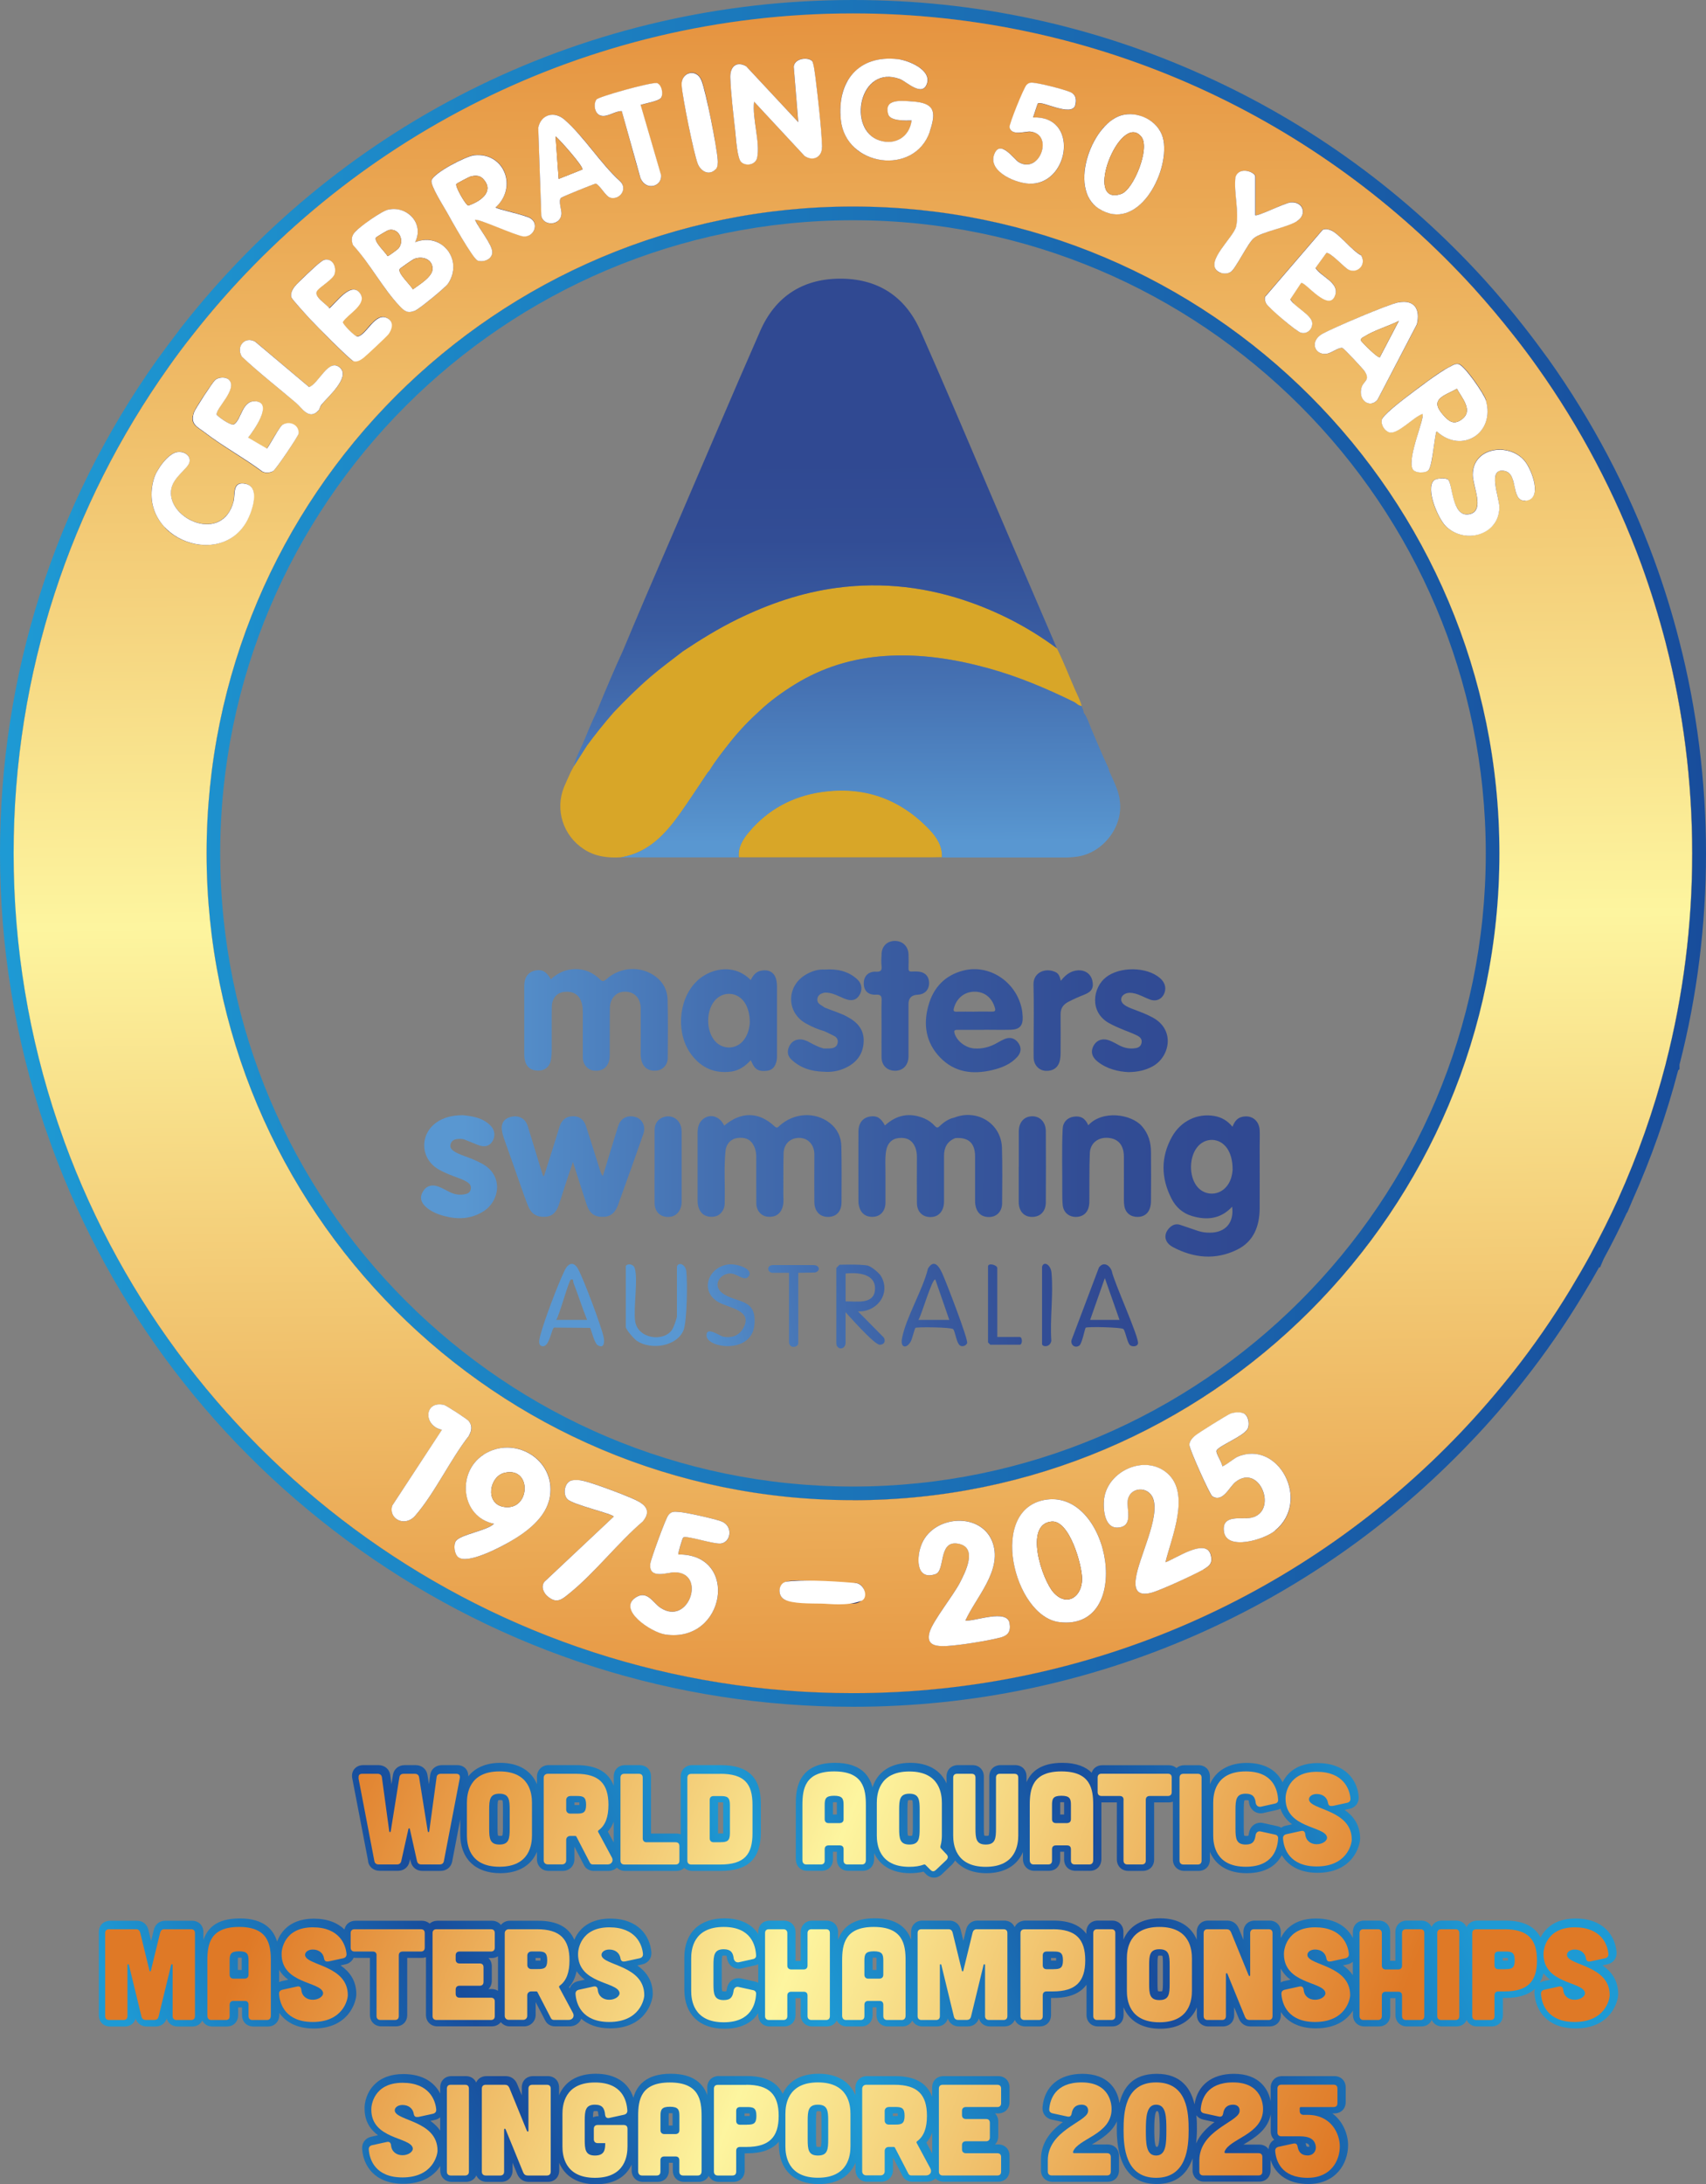 <?xml version="1.0" encoding="UTF-8"?>
<svg id="Layer_2" data-name="Layer 2" xmlns="http://www.w3.org/2000/svg" xmlns:xlink="http://www.w3.org/1999/xlink" viewBox="0 0 222.88 285.22">
  <rect x="0" y="0" width="222.88" height="285.22" fill="#808080" stroke="none"/>
  <defs>
    <style>
      .cls-1 {
        fill: url(#New_Gradient_Swatch_2-34);
      }

      .cls-2 {
        fill: url(#New_Gradient_Swatch_2-27);
      }

      .cls-3 {
        fill: url(#New_Gradient_Swatch_copy);
      }

      .cls-4 {
        fill: url(#linear-gradient-15);
      }

      .cls-5 {
        fill: url(#linear-gradient-13);
      }

      .cls-6 {
        fill: url(#linear-gradient-28);
      }

      .cls-7 {
        fill: url(#New_Gradient_Swatch_2-48);
      }

      .cls-8 {
        fill: #d8a628;
      }

      .cls-9 {
        fill: url(#New_Gradient_Swatch_2-45);
      }

      .cls-10 {
        fill: url(#New_Gradient_Swatch_2-7);
      }

      .cls-11 {
        fill: url(#New_Gradient_Swatch_2-36);
      }

      .cls-12 {
        fill: url(#linear-gradient-2);
      }

      .cls-13 {
        fill: url(#New_Gradient_Swatch_2-35);
      }

      .cls-14 {
        fill: url(#New_Gradient_Swatch_2-26);
      }

      .cls-15 {
        fill: url(#New_Gradient_Swatch_2-40);
      }

      .cls-16 {
        fill: url(#linear-gradient-25);
      }

      .cls-17 {
        fill: url(#linear-gradient-10);
      }

      .cls-18 {
        fill: url(#linear-gradient-12);
      }

      .cls-19 {
        fill: url(#linear-gradient-27);
      }

      .cls-20 {
        fill: url(#New_Gradient_Swatch_2-49);
      }

      .cls-21 {
        fill: #fff;
      }

      .cls-22 {
        fill: url(#linear-gradient-26);
      }

      .cls-23 {
        fill: url(#linear-gradient-4);
      }

      .cls-24 {
        fill: url(#New_Gradient_Swatch_2-24);
      }

      .cls-25 {
        fill: url(#New_Gradient_Swatch_2-39);
      }

      .cls-26 {
        fill: url(#linear-gradient-30);
      }

      .cls-27 {
        fill: url(#New_Gradient_Swatch_2-18);
      }

      .cls-28 {
        fill: url(#New_Gradient_Swatch_2-52);
      }

      .cls-29 {
        fill: url(#New_Gradient_Swatch_2-43);
      }

      .cls-30 {
        fill: url(#New_Gradient_Swatch_2-21);
      }

      .cls-31 {
        fill: url(#linear-gradient-3);
      }

      .cls-32 {
        fill: url(#New_Gradient_Swatch_2-29);
      }

      .cls-33 {
        fill: url(#linear-gradient-5);
      }

      .cls-34 {
        fill: url(#New_Gradient_Swatch_2-32);
      }

      .cls-35 {
        fill: url(#linear-gradient-22);
      }

      .cls-36 {
        fill: url(#linear-gradient-24);
      }

      .cls-37 {
        fill: url(#New_Gradient_Swatch_2-41);
      }

      .cls-38 {
        fill: url(#New_Gradient_Swatch_2-51);
      }

      .cls-39 {
        fill: url(#New_Gradient_Swatch_2-2);
      }

      .cls-40 {
        fill: url(#New_Gradient_Swatch_2-8);
      }

      .cls-41 {
        fill: url(#New_Gradient_Swatch_2-23);
      }

      .cls-42 {
        fill: url(#New_Gradient_Swatch_2-55);
      }

      .cls-43 {
        fill: url(#New_Gradient_Swatch_2-14);
      }

      .cls-44 {
        fill: url(#New_Gradient_Swatch_2-11);
      }

      .cls-45 {
        fill: url(#New_Gradient_Swatch_2-20);
      }

      .cls-46 {
        fill: url(#linear-gradient-33);
      }

      .cls-47 {
        fill: url(#New_Gradient_Swatch_2-50);
      }

      .cls-48 {
        fill: url(#linear-gradient-8);
      }

      .cls-49 {
        fill: url(#New_Gradient_Swatch_2-54);
      }

      .cls-50 {
        fill: url(#New_Gradient_Swatch_2-25);
      }

      .cls-51 {
        fill: url(#New_Gradient_Swatch_2);
      }

      .cls-52 {
        fill: url(#New_Gradient_Swatch_2-4);
      }

      .cls-53 {
        fill: url(#New_Gradient_Swatch_2-44);
      }

      .cls-54 {
        fill: #22265a;
      }

      .cls-55 {
        fill: url(#New_Gradient_Swatch_2-31);
      }

      .cls-56 {
        fill: url(#linear-gradient-14);
      }

      .cls-57 {
        fill: url(#New_Gradient_Swatch_2-33);
      }

      .cls-58 {
        fill: url(#linear-gradient-29);
      }

      .cls-59 {
        fill: url(#New_Gradient_Swatch_2-9);
      }

      .cls-60 {
        fill: url(#linear-gradient-20);
      }

      .cls-61 {
        fill: url(#linear-gradient-17);
      }

      .cls-62 {
        fill: url(#linear-gradient-7);
      }

      .cls-63 {
        fill: url(#New_Gradient_Swatch_2-15);
      }

      .cls-64 {
        fill: url(#linear-gradient-9);
      }

      .cls-65 {
        fill: url(#New_Gradient_Swatch_2-37);
      }

      .cls-66 {
        fill: url(#linear-gradient-11);
      }

      .cls-67 {
        fill: url(#New_Gradient_Swatch_2-5);
      }

      .cls-68 {
        fill: url(#linear-gradient-19);
      }

      .cls-69 {
        fill: url(#linear-gradient-6);
      }

      .cls-70 {
        fill: url(#New_Gradient_Swatch_2-46);
      }

      .cls-71 {
        fill: url(#New_Gradient_Swatch_2-38);
      }

      .cls-72 {
        fill: url(#New_Gradient_Swatch_2-19);
      }

      .cls-73 {
        fill: url(#linear-gradient-21);
      }

      .cls-74 {
        fill: url(#New_Gradient_Swatch_2-6);
      }

      .cls-75 {
        fill: url(#New_Gradient_Swatch_2-47);
      }

      .cls-76 {
        fill: url(#New_Gradient_Swatch_2-17);
      }

      .cls-77 {
        fill: url(#New_Gradient_Swatch_2-22);
      }

      .cls-78 {
        fill: url(#New_Gradient_Swatch_2-53);
      }

      .cls-79 {
        fill: url(#New_Gradient_Swatch_2-10);
      }

      .cls-80 {
        fill: url(#New_Gradient_Swatch_2-30);
      }

      .cls-81 {
        fill: url(#linear-gradient-32);
      }

      .cls-82 {
        fill: url(#New_Gradient_Swatch_2-16);
      }

      .cls-83 {
        fill: url(#New_Gradient_Swatch_2-28);
      }

      .cls-84 {
        fill: url(#linear-gradient-16);
      }

      .cls-85 {
        fill: url(#linear-gradient);
      }

      .cls-86 {
        fill: url(#linear-gradient-23);
      }

      .cls-87 {
        fill: url(#linear-gradient-31);
      }

      .cls-88 {
        fill: url(#New_Gradient_Swatch_2-13);
      }

      .cls-89 {
        fill: url(#New_Gradient_Swatch_2-12);
      }

      .cls-90 {
        fill: url(#New_Gradient_Swatch_2-42);
      }

      .cls-91 {
        fill: url(#linear-gradient-18);
      }

      .cls-92 {
        fill: url(#New_Gradient_Swatch_2-3);
      }
    </style>
    <linearGradient id="linear-gradient" x1="15.36" y1="261.61" x2="169.22" y2="195.23" gradientUnits="userSpaceOnUse">
      <stop offset="0" stop-color="#1e9ad4"/>
      <stop offset=".25" stop-color="#184d9c"/>
      <stop offset=".38" stop-color="#1b76ba"/>
      <stop offset=".5" stop-color="#1e9ad4"/>
      <stop offset=".75" stop-color="#184d9c"/>
      <stop offset=".88" stop-color="#1b76ba"/>
      <stop offset="1" stop-color="#1e9ad4"/>
    </linearGradient>
    <linearGradient id="linear-gradient-2" x1="26.2" y1="286.73" x2="180.06" y2="220.35" xlink:href="#linear-gradient"/>
    <linearGradient id="linear-gradient-3" x1="19.05" y1="270.16" x2="172.91" y2="203.78" xlink:href="#linear-gradient"/>
    <linearGradient id="linear-gradient-4" x1="35.11" y1="307.38" x2="188.96" y2="240.99" xlink:href="#linear-gradient"/>
    <linearGradient id="linear-gradient-5" x1="33.15" y1="302.85" x2="187.01" y2="236.46" xlink:href="#linear-gradient"/>
    <linearGradient id="linear-gradient-6" x1="43.41" y1="326.63" x2="197.27" y2="260.25" xlink:href="#linear-gradient"/>
    <linearGradient id="New_Gradient_Swatch_2" data-name="New Gradient Swatch 2" x1="40.74" y1="232.05" x2="173.57" y2="284.88" gradientUnits="userSpaceOnUse">
      <stop offset="0" stop-color="#df7926"/>
      <stop offset=".47" stop-color="#fdf59f"/>
      <stop offset="1" stop-color="#df7926"/>
    </linearGradient>
    <linearGradient id="linear-gradient-7" x1="42.2" y1="228.38" x2="175.03" y2="281.21" gradientUnits="userSpaceOnUse">
      <stop offset="0" stop-color="#df7926"/>
      <stop offset=".13" stop-color="#e6973f"/>
      <stop offset=".47" stop-color="#fdf59f"/>
      <stop offset="1" stop-color="#df7926"/>
    </linearGradient>
    <linearGradient id="New_Gradient_Swatch_2-2" data-name="New Gradient Swatch 2" x1="43.4" y1="225.37" x2="176.23" y2="278.2" xlink:href="#New_Gradient_Swatch_2"/>
    <linearGradient id="New_Gradient_Swatch_2-3" data-name="New Gradient Swatch 2" x1="44.56" y1="222.45" x2="177.39" y2="275.28" xlink:href="#New_Gradient_Swatch_2"/>
    <linearGradient id="New_Gradient_Swatch_2-4" data-name="New Gradient Swatch 2" x1="45.97" y1="218.9" x2="178.8" y2="271.74" xlink:href="#New_Gradient_Swatch_2"/>
    <linearGradient id="New_Gradient_Swatch_2-5" data-name="New Gradient Swatch 2" x1="48.05" y1="213.66" x2="180.89" y2="266.49" xlink:href="#New_Gradient_Swatch_2"/>
    <linearGradient id="New_Gradient_Swatch_2-6" data-name="New Gradient Swatch 2" x1="49.51" y1="209.99" x2="182.35" y2="262.82" xlink:href="#New_Gradient_Swatch_2"/>
    <linearGradient id="New_Gradient_Swatch_2-7" data-name="New Gradient Swatch 2" x1="51.01" y1="206.23" x2="183.84" y2="259.07" xlink:href="#New_Gradient_Swatch_2"/>
    <linearGradient id="New_Gradient_Swatch_2-8" data-name="New Gradient Swatch 2" x1="52.11" y1="203.46" x2="184.95" y2="256.29" xlink:href="#New_Gradient_Swatch_2"/>
    <linearGradient id="New_Gradient_Swatch_2-9" data-name="New Gradient Swatch 2" x1="53.77" y1="199.29" x2="186.6" y2="252.13" xlink:href="#New_Gradient_Swatch_2"/>
    <linearGradient id="New_Gradient_Swatch_2-10" data-name="New Gradient Swatch 2" x1="54.53" y1="197.37" x2="187.37" y2="250.2" xlink:href="#New_Gradient_Swatch_2"/>
    <linearGradient id="New_Gradient_Swatch_2-11" data-name="New Gradient Swatch 2" x1="55.51" y1="194.9" x2="188.35" y2="247.73" xlink:href="#New_Gradient_Swatch_2"/>
    <linearGradient id="New_Gradient_Swatch_2-12" data-name="New Gradient Swatch 2" x1="56.78" y1="191.71" x2="189.62" y2="244.54" xlink:href="#New_Gradient_Swatch_2"/>
    <linearGradient id="New_Gradient_Swatch_2-13" data-name="New Gradient Swatch 2" x1="28.99" y1="261.58" x2="161.83" y2="314.41" xlink:href="#New_Gradient_Swatch_2"/>
    <linearGradient id="New_Gradient_Swatch_2-14" data-name="New Gradient Swatch 2" x1="30.46" y1="257.89" x2="163.3" y2="310.72" xlink:href="#New_Gradient_Swatch_2"/>
    <linearGradient id="New_Gradient_Swatch_2-15" data-name="New Gradient Swatch 2" x1="31.9" y1="254.28" x2="164.73" y2="307.11" xlink:href="#New_Gradient_Swatch_2"/>
    <linearGradient id="New_Gradient_Swatch_2-16" data-name="New Gradient Swatch 2" x1="33.46" y1="250.34" x2="166.3" y2="303.17" xlink:href="#New_Gradient_Swatch_2"/>
    <linearGradient id="New_Gradient_Swatch_2-17" data-name="New Gradient Swatch 2" x1="34.59" y1="247.52" x2="167.42" y2="300.35" xlink:href="#New_Gradient_Swatch_2"/>
    <linearGradient id="New_Gradient_Swatch_2-18" data-name="New Gradient Swatch 2" x1="35.73" y1="244.65" x2="168.57" y2="297.48" xlink:href="#New_Gradient_Swatch_2"/>
    <linearGradient id="New_Gradient_Swatch_2-19" data-name="New Gradient Swatch 2" x1="37.19" y1="240.98" x2="170.02" y2="293.81" xlink:href="#New_Gradient_Swatch_2"/>
    <linearGradient id="New_Gradient_Swatch_2-20" data-name="New Gradient Swatch 2" x1="39.23" y1="235.85" x2="172.06" y2="288.68" xlink:href="#New_Gradient_Swatch_2"/>
    <linearGradient id="New_Gradient_Swatch_2-21" data-name="New Gradient Swatch 2" x1="40.54" y1="232.54" x2="173.38" y2="285.37" xlink:href="#New_Gradient_Swatch_2"/>
    <linearGradient id="New_Gradient_Swatch_2-22" data-name="New Gradient Swatch 2" x1="41.79" y1="229.41" x2="174.63" y2="282.24" xlink:href="#New_Gradient_Swatch_2"/>
    <linearGradient id="New_Gradient_Swatch_2-23" data-name="New Gradient Swatch 2" x1="43.49" y1="225.13" x2="176.33" y2="277.96" xlink:href="#New_Gradient_Swatch_2"/>
    <linearGradient id="New_Gradient_Swatch_2-24" data-name="New Gradient Swatch 2" x1="44.93" y1="221.51" x2="177.77" y2="274.35" xlink:href="#New_Gradient_Swatch_2"/>
    <linearGradient id="New_Gradient_Swatch_2-25" data-name="New Gradient Swatch 2" x1="46.02" y1="218.78" x2="178.85" y2="271.61" xlink:href="#New_Gradient_Swatch_2"/>
    <linearGradient id="New_Gradient_Swatch_2-26" data-name="New Gradient Swatch 2" x1="47" y1="216.3" x2="179.84" y2="269.14" xlink:href="#New_Gradient_Swatch_2"/>
    <linearGradient id="New_Gradient_Swatch_2-27" data-name="New Gradient Swatch 2" x1="48.4" y1="212.77" x2="181.24" y2="265.61" xlink:href="#New_Gradient_Swatch_2"/>
    <linearGradient id="New_Gradient_Swatch_2-28" data-name="New Gradient Swatch 2" x1="49.78" y1="209.31" x2="182.62" y2="262.14" xlink:href="#New_Gradient_Swatch_2"/>
    <linearGradient id="New_Gradient_Swatch_2-29" data-name="New Gradient Swatch 2" x1="51.15" y1="205.87" x2="183.99" y2="258.7" xlink:href="#New_Gradient_Swatch_2"/>
    <linearGradient id="New_Gradient_Swatch_2-30" data-name="New Gradient Swatch 2" x1="52.16" y1="203.34" x2="184.99" y2="256.18" xlink:href="#New_Gradient_Swatch_2"/>
    <linearGradient id="New_Gradient_Swatch_2-31" data-name="New Gradient Swatch 2" x1="52.99" y1="201.25" x2="185.83" y2="254.08" xlink:href="#New_Gradient_Swatch_2"/>
    <linearGradient id="New_Gradient_Swatch_2-32" data-name="New Gradient Swatch 2" x1="54.41" y1="197.67" x2="187.25" y2="250.5" xlink:href="#New_Gradient_Swatch_2"/>
    <linearGradient id="New_Gradient_Swatch_2-33" data-name="New Gradient Swatch 2" x1="26.52" y1="267.79" x2="159.36" y2="320.62" xlink:href="#New_Gradient_Swatch_2"/>
    <linearGradient id="New_Gradient_Swatch_2-34" data-name="New Gradient Swatch 2" x1="27.51" y1="265.31" x2="160.35" y2="318.14" xlink:href="#New_Gradient_Swatch_2"/>
    <linearGradient id="New_Gradient_Swatch_2-35" data-name="New Gradient Swatch 2" x1="28.55" y1="262.69" x2="161.39" y2="315.52" xlink:href="#New_Gradient_Swatch_2"/>
    <linearGradient id="New_Gradient_Swatch_2-36" data-name="New Gradient Swatch 2" x1="29.96" y1="259.16" x2="162.79" y2="311.99" xlink:href="#New_Gradient_Swatch_2"/>
    <linearGradient id="New_Gradient_Swatch_2-37" data-name="New Gradient Swatch 2" x1="31.18" y1="256.09" x2="164.01" y2="308.92" xlink:href="#New_Gradient_Swatch_2"/>
    <linearGradient id="New_Gradient_Swatch_2-38" data-name="New Gradient Swatch 2" x1="32.49" y1="252.8" x2="165.32" y2="305.63" xlink:href="#New_Gradient_Swatch_2"/>
    <linearGradient id="New_Gradient_Swatch_2-39" data-name="New Gradient Swatch 2" x1="33.93" y1="249.16" x2="166.77" y2="301.99" xlink:href="#New_Gradient_Swatch_2"/>
    <linearGradient id="New_Gradient_Swatch_2-40" data-name="New Gradient Swatch 2" x1="35.13" y1="246.14" x2="167.97" y2="298.98" xlink:href="#New_Gradient_Swatch_2"/>
    <linearGradient id="New_Gradient_Swatch_2-41" data-name="New Gradient Swatch 2" x1="36.65" y1="242.33" x2="169.49" y2="295.16" xlink:href="#New_Gradient_Swatch_2"/>
    <linearGradient id="New_Gradient_Swatch_2-42" data-name="New Gradient Swatch 2" x1="38.49" y1="237.7" x2="171.33" y2="290.54" xlink:href="#New_Gradient_Swatch_2"/>
    <linearGradient id="New_Gradient_Swatch_2-43" data-name="New Gradient Swatch 2" x1="39.97" y1="233.98" x2="172.81" y2="286.81" xlink:href="#New_Gradient_Swatch_2"/>
    <linearGradient id="New_Gradient_Swatch_2-44" data-name="New Gradient Swatch 2" x1="41.19" y1="230.9" x2="174.03" y2="283.74" xlink:href="#New_Gradient_Swatch_2"/>
    <linearGradient id="New_Gradient_Swatch_2-45" data-name="New Gradient Swatch 2" x1="42.78" y1="226.91" x2="175.62" y2="279.75" xlink:href="#New_Gradient_Swatch_2"/>
    <linearGradient id="New_Gradient_Swatch_copy" data-name="New Gradient Swatch copy" x1="0" y1="111.44" x2="222.88" y2="111.44" gradientUnits="userSpaceOnUse">
      <stop offset="0" stop-color="#1e9ad4"/>
      <stop offset="1" stop-color="#184d9c"/>
    </linearGradient>
    <linearGradient id="New_Gradient_Swatch_2-46" data-name="New Gradient Swatch 2" x1="112.77" y1="253.27" x2="110.09" y2="-30" xlink:href="#New_Gradient_Swatch_2"/>
    <linearGradient id="New_Gradient_Swatch_2-47" data-name="New Gradient Swatch 2" x1="56.41" y1="253.83" x2="53.74" y2="-29.47" xlink:href="#New_Gradient_Swatch_2"/>
    <linearGradient id="New_Gradient_Swatch_2-48" data-name="New Gradient Swatch 2" x1="52.85" y1="253.92" x2="50.17" y2="-29.46" xlink:href="#New_Gradient_Swatch_2"/>
    <linearGradient id="New_Gradient_Swatch_2-49" data-name="New Gradient Swatch 2" x1="191.61" y1="252.75" x2="188.93" y2="-30.84" xlink:href="#New_Gradient_Swatch_2"/>
    <linearGradient id="New_Gradient_Swatch_2-50" data-name="New Gradient Swatch 2" x1="63.82" y1="253.61" x2="61.14" y2="-29.51" xlink:href="#New_Gradient_Swatch_2"/>
    <linearGradient id="New_Gradient_Swatch_2-51" data-name="New Gradient Swatch 2" x1="182.25" y1="252.98" x2="179.57" y2="-30.79" xlink:href="#New_Gradient_Swatch_2"/>
    <linearGradient id="New_Gradient_Swatch_2-52" data-name="New Gradient Swatch 2" x1="76.54" y1="253.78" x2="73.86" y2="-29.69" xlink:href="#New_Gradient_Swatch_2"/>
    <linearGradient id="New_Gradient_Swatch_2-53" data-name="New Gradient Swatch 2" x1="138.88" y1="253.03" x2="136.2" y2="-30.34" xlink:href="#New_Gradient_Swatch_2"/>
    <linearGradient id="New_Gradient_Swatch_2-54" data-name="New Gradient Swatch 2" x1="66.9" y1="253.68" x2="64.23" y2="-29.53" xlink:href="#New_Gradient_Swatch_2"/>
    <linearGradient id="New_Gradient_Swatch_2-55" data-name="New Gradient Swatch 2" x1="149.05" y1="253" x2="146.37" y2="-30.36" xlink:href="#New_Gradient_Swatch_2"/>
    <linearGradient id="linear-gradient-8" x1="146.63" y1="163.91" x2="89.01" y2="174.79" gradientUnits="userSpaceOnUse">
      <stop offset="0" stop-color="#304992"/>
      <stop offset=".21" stop-color="#324d95"/>
      <stop offset=".45" stop-color="#395ba0"/>
      <stop offset=".7" stop-color="#4571b2"/>
      <stop offset=".95" stop-color="#5590cb"/>
      <stop offset="1" stop-color="#5997d1"/>
    </linearGradient>
    <linearGradient id="linear-gradient-9" x1="147.69" y1="170.18" x2="90.31" y2="181.01" xlink:href="#linear-gradient-8"/>
    <linearGradient id="linear-gradient-10" x1="145.29" y1="157.47" x2="87.91" y2="168.3" xlink:href="#linear-gradient-8"/>
    <linearGradient id="linear-gradient-11" x1="146.91" y1="166.06" x2="89.53" y2="176.9" xlink:href="#linear-gradient-8"/>
    <linearGradient id="linear-gradient-12" x1="145.54" y1="158.83" x2="88.16" y2="169.67" xlink:href="#linear-gradient-8"/>
    <linearGradient id="linear-gradient-13" x1="145.94" y1="160.89" x2="88.55" y2="171.73" xlink:href="#linear-gradient-8"/>
    <linearGradient id="linear-gradient-14" x1="147.86" y1="161.94" x2="88.21" y2="173.2" xlink:href="#linear-gradient-8"/>
    <linearGradient id="linear-gradient-15" x1="147.16" y1="167.36" x2="89.78" y2="178.2" xlink:href="#linear-gradient-8"/>
    <linearGradient id="linear-gradient-16" x1="147.35" y1="168.38" x2="89.97" y2="179.21" xlink:href="#linear-gradient-8"/>
    <linearGradient id="linear-gradient-17" x1="-284.65" y1="125.94" x2="-402.45" y2="125.74" gradientTransform="translate(410.77 28.93) scale(.87 1)" xlink:href="#linear-gradient-8"/>
    <linearGradient id="linear-gradient-18" x1="-284.62" y1="104.42" x2="-402.41" y2="104.22" gradientTransform="translate(410.77 28.93) scale(.87 1)" xlink:href="#linear-gradient-8"/>
    <linearGradient id="linear-gradient-19" x1="-284.65" y1="123.46" x2="-402.45" y2="123.25" gradientTransform="translate(410.77 28.93) scale(.87 1)" xlink:href="#linear-gradient-8"/>
    <linearGradient id="linear-gradient-20" x1="-284.65" y1="123.57" x2="-402.45" y2="123.37" gradientTransform="translate(410.77 28.93) scale(.87 1)" xlink:href="#linear-gradient-8"/>
    <linearGradient id="linear-gradient-21" x1="-284.62" y1="104.48" x2="-402.41" y2="104.28" gradientTransform="translate(410.77 28.93) scale(.87 1)" xlink:href="#linear-gradient-8"/>
    <linearGradient id="linear-gradient-22" x1="-284.61" y1="104.42" x2="-402.42" y2="104.22" gradientTransform="translate(410.77 28.93) scale(.87 1)" xlink:href="#linear-gradient-8"/>
    <linearGradient id="linear-gradient-23" x1="-284.65" y1="123.38" x2="-402.45" y2="123.17" gradientTransform="translate(410.77 28.93) scale(.87 1)" xlink:href="#linear-gradient-8"/>
    <linearGradient id="linear-gradient-24" x1="-284.61" y1="104.38" x2="-402.42" y2="104.18" gradientTransform="translate(410.77 28.93) scale(.87 1)" xlink:href="#linear-gradient-8"/>
    <linearGradient id="linear-gradient-25" x1="-284.65" y1="123.62" x2="-402.45" y2="123.42" gradientTransform="translate(410.77 28.93) scale(.87 1)" xlink:href="#linear-gradient-8"/>
    <linearGradient id="linear-gradient-26" x1="-284.61" y1="102.51" x2="-402.41" y2="102.31" gradientTransform="translate(410.77 28.93) scale(.87 1)" xlink:href="#linear-gradient-8"/>
    <linearGradient id="linear-gradient-27" x1="-284.61" y1="104.38" x2="-402.41" y2="104.18" gradientTransform="translate(410.77 28.93) scale(.87 1)" xlink:href="#linear-gradient-8"/>
    <linearGradient id="linear-gradient-28" x1="-284.68" y1="123.56" x2="-402.44" y2="123.36" gradientTransform="translate(410.77 28.93) scale(.87 1)" xlink:href="#linear-gradient-8"/>
    <linearGradient id="linear-gradient-29" x1="-284.66" y1="123.47" x2="-402.42" y2="123.26" gradientTransform="translate(410.77 28.93) scale(.87 1)" xlink:href="#linear-gradient-8"/>
    <linearGradient id="linear-gradient-30" x1="-284.65" y1="123.41" x2="-402.45" y2="123.21" gradientTransform="translate(410.77 28.93) scale(.87 1)" xlink:href="#linear-gradient-8"/>
    <linearGradient id="linear-gradient-31" x1="-284.61" y1="104.46" x2="-402.42" y2="104.26" gradientTransform="translate(410.77 28.93) scale(.87 1)" xlink:href="#linear-gradient-8"/>
    <linearGradient id="linear-gradient-32" x1="-343.18" y1="11.54" x2="-342.9" y2="81.03" gradientTransform="translate(410.77 28.93) scale(.87 1)" xlink:href="#linear-gradient-8"/>
    <linearGradient id="linear-gradient-33" x1="-351.47" y1="11.59" x2="-351.18" y2="81.02" gradientTransform="translate(410.77 28.93) scale(.87 1)" gradientUnits="userSpaceOnUse">
      <stop offset=".28" stop-color="#304992"/>
      <stop offset=".43" stop-color="#324d95"/>
      <stop offset=".6" stop-color="#395ba0"/>
      <stop offset=".78" stop-color="#4571b2"/>
      <stop offset=".97" stop-color="#5590cb"/>
      <stop offset="1" stop-color="#5997d1"/>
    </linearGradient>
  </defs>
  <g id="Layer_1-2" data-name="Layer 1">
    <g>
      <g>
        <g>
          <path class="cls-85" d="M48.08,243.07c.13.73.74,1.23,1.52,1.23h2.39c.76,0,1.34-.46,1.51-1.19l.08-.35.08.34c.18.75.76,1.21,1.51,1.21h2.39c.78,0,1.39-.5,1.52-1.25l1.05-5.49v1.95c0,3.19,1.95,5.09,5.23,5.09,2.38,0,4.05-1.02,4.79-2.79v.99c0,.84.66,1.5,1.5,1.5h1.89c.84,0,1.5-.66,1.5-1.5v-1.67l1.24,2.39c.23.48.72.78,1.27.78h1.93c.43,0,.82-.16,1.12-.42.26.27.64.42,1.07.42h6.68c.42,0,.78-.14,1.04-.39.26.24.62.39,1.03.39h3.77c3.55,0,5.21-1.61,5.21-5.06v-3.71c0-3.44-1.66-5.04-5.21-5.04h-3.82c-.86.04-1.44.65-1.44,1.5v7.53c-.18-.07-.37-.1-.58-.1h-3.3v-7.44c0-.88-.61-1.49-1.49-1.49h-1.89c-.88,0-1.49.61-1.49,1.49v1.2c-.68-1.8-2.26-2.69-4.83-2.69h-3.7c-.84,0-1.5.66-1.5,1.5v.99c-.74-1.78-2.41-2.79-4.79-2.79-1.87,0-3.29.64-4.18,1.76.01-.36-.09-.7-.3-.96-.27-.32-.67-.5-1.14-.5h-2.01c-.81,0-1.44.54-1.53,1.3l-.16,1.19-.2-1.23c-.13-.76-.75-1.26-1.53-1.26h-1.45c-.78,0-1.39.5-1.52,1.25l-.2,1.25-.16-1.21c-.09-.75-.72-1.29-1.53-1.29h-2.01c-.47,0-.87.18-1.14.5-.27.32-.37.76-.28,1.22l2.08,10.84ZM75.69,235.54c0,.07,0,.12,0,.17-.06,0-.13,0-.23,0h-.41v-.34h.41c.1,0,.18,0,.23,0,0,.04,0,.1,0,.17ZM94.48,235.54v3.72c0,.07,0,.12,0,.16-.06,0-.13,0-.23,0h-.44v-4.06h.44c.1,0,.18,0,.23,0,0,.04,0,.1,0,.17ZM80.18,240.6l-.77-1.42c.33-.36.58-.8.77-1.3v2.72ZM53.58,238.6s-.08.04-.1.13c.02-.08.06-.13.1-.13s.08.04.1.13c-.02-.08-.06-.13-.1-.13ZM65.71,238.62c0,.23,0,.92-.1,1.1,0,0,0,0,0,0-.02,0-.1.02-.25.02-.22,0-.29-.04-.29-.04-.07-.13-.07-.85-.07-1.08v-2.44c0-.23,0-.92.1-1.1,0,0,0,0,0,0,.02,0,.1-.02.25-.02.22,0,.29.04.29.04.07.13.07.85.07,1.08v2.44Z"/>
          <path class="cls-12" d="M105.44,244.3h1.89c.88,0,1.49-.61,1.49-1.49v-1h.51v1c0,.88.61,1.49,1.49,1.49h1.89c.88,0,1.49-.64,1.49-1.55v-.76c.78,1.67,2.41,2.62,4.71,2.62.64,0,1.22-.07,1.74-.2l.32.32c.38.38.78.46,1.05.46s.66-.08,1.05-.46l1.35-1.29c.15-.16.27-.32.35-.5.9,1.06,2.28,1.67,4.1,1.67,2.37,0,4.03-1.01,4.77-2.76v.9c0,.9.63,1.55,1.49,1.55h1.89c.88,0,1.49-.61,1.49-1.49v-1h.51v1c0,.88.61,1.49,1.49,1.49h1.89c.88,0,1.49-.64,1.49-1.55v-7.17c0-.07,0-.14,0-.22.04,0,.08.01.12.01h1.9v7.45c0,.86.63,1.49,1.49,1.49h1.89c.88,0,1.49-.61,1.49-1.49v-7.45h1.9c.2,0,.38-.04.55-.09v7.54c0,.86.63,1.49,1.49,1.49h1.86c.88,0,1.49-.61,1.49-1.49v-1c.74,1.78,2.41,2.79,4.79,2.79,2.65,0,3.95-1.13,4.6-2.35.78,1.3,2.25,2.3,4.67,2.3,4.62,0,5.56-3.53,5.56-4.48,0-1.82-.92-2.96-2.02-3.73l.63-.14c.78-.17,1.25-.79,1.21-1.57-.18-2.15-1.69-4.41-5.38-4.41-1.62,0-2.9.48-3.81,1.42-.33.34-.57.72-.76,1.1-.77-1.63-2.4-2.54-4.7-2.54s-4.05,1.02-4.79,2.79v-1c0-.88-.61-1.49-1.49-1.49h-1.86c-.41,0-.76.14-1.02.37-.26-.23-.61-.37-1.02-.37h-8.66c-.69,0-1.22.39-1.4.98-.75-.75-1.94-1.29-3.84-1.29-2.85,0-4.11,1.21-4.67,2.53v-.74c0-.88-.61-1.49-1.49-1.49h-1.89c-.88,0-1.49.61-1.49,1.49v6.63c0,.23,0,.92-.1,1.1,0,0,0,0,0,0-.02,0-.1.02-.25.02-.22,0-.29-.04-.29-.04-.07-.13-.07-.85-.07-1.08v-6.63c0-.88-.61-1.49-1.49-1.49h-1.89c-.88,0-1.49.61-1.49,1.49v.9c-.76-1.71-2.41-2.69-4.74-2.69-2.55,0-4.29,1.17-4.93,3.2-.41-1.56-1.57-3.2-4.9-3.2-5.12,0-5.12,3.91-5.12,5.38v7.17c0,.92.61,1.55,1.49,1.55ZM170.08,238.94c.05-.01.1-.02.15-.02.02,0,.03,0,.04,0-.06,0-.12,0-.19,0ZM170.34,238.95s.07.02.1.04c-.03-.02-.06-.03-.1-.04ZM170.49,239.02s.05.06.07.1c-.02-.04-.04-.07-.07-.1ZM170.59,239.17c.02.06.04.13.05.21,0-.08-.03-.15-.05-.21ZM173.6,235.25c.01.08.03.14.06.2-.02-.06-.04-.12-.06-.2ZM173.68,235.51s.04.07.07.09c-.03-.02-.05-.06-.07-.09ZM173.8,235.63s.06.03.1.04c-.04,0-.07-.02-.1-.04ZM174.01,235.69s-.03,0-.04,0c.06,0,.12,0,.19,0-.05.01-.1.02-.15.02ZM168.82,238.22l-.86.19c-.22.05-.41.14-.57.26-.14-.08-.29-.15-.47-.19l-1.91-.42c-.1-.03-.23-.04-.35-.04-.76,0-1.37.56-1.49,1.35-.03.21-.06.31-.08.36-.04,0-.11.02-.24.02-.22,0-.29-.04-.29-.04-.07-.13-.07-.85-.07-1.08v-2.44c0-.23,0-.92.1-1.1,0,0,0,0,0,0,.02,0,.1-.02.25-.02.18,0,.25.02.28.03,0,0,.03.09.05.28.12.84.75,1.41,1.53,1.41.1,0,.2,0,.3-.03l1.91-.43c.14-.03.26-.09.37-.15.3.89.86,1.55,1.52,2.04ZM164.6,239s.04-.01.06-.01c.05,0,.09,0,.14.02-.07-.02-.13-.01-.2,0ZM164.14,239.5c.01-.08.04-.16.07-.22-.03.07-.06.14-.07.22ZM164.25,239.22s.06-.08.09-.11c-.04.03-.06.07-.09.11ZM164.4,239.07s.07-.04.12-.05c-.04.01-.08.03-.12.05ZM164.15,235.27c.01.08.04.16.07.23-.03-.07-.06-.14-.07-.23ZM164.27,235.56s.06.08.09.11c-.04-.03-.06-.07-.09-.11ZM164.71,235.81s-.05-.01-.07-.01c.06,0,.12.02.19,0-.04,0-.08.01-.12.01ZM164.43,235.72s.08.04.12.06c-.04-.01-.08-.03-.12-.06ZM109.08,235.34c.11,0,.19,0,.25.01,0,.05,0,.13,0,.23v1.37h-.51v-1.37c0-.1,0-.17,0-.23.06,0,.14-.01.25-.01ZM119.26,238.62c0,.23,0,.92-.1,1.1,0,0,0,0,0,0-.02,0-.1.02-.25.02-.22,0-.29-.04-.29-.04-.07-.13-.07-.85-.07-1.08v-2.44c0-.23,0-.92.1-1.1,0,0,0,0,0,0,.02,0,.1-.02.25-.02.22,0,.29.04.29.04.07.13.07.85.07,1.08v2.44ZM120.89,243.33s.09.02.13.06c-.04-.04-.08-.06-.13-.06ZM122.02,244.21c.12,0,.24-.06.36-.18-.12.12-.24.18-.36.18ZM138.77,235.34c.11,0,.19,0,.25.01,0,.05,0,.13,0,.23v1.37h-.51v-1.37c0-.1,0-.17,0-.23.06,0,.14-.01.25-.01Z"/>
          <path class="cls-31" d="M44.5,256.65l.63-.14c.52-.11.88-.44,1.07-.86.08.01.15.02.23.02h1.9v7.45c0,.86.63,1.49,1.49,1.49h1.89c.88,0,1.49-.61,1.49-1.49v-7.45h1.9c.2,0,.38-.04.55-.09v7.54c0,.86.63,1.49,1.49,1.49h7.11c.5,0,.91-.21,1.18-.55.27.33.68.55,1.16.55h1.89c.84,0,1.5-.66,1.5-1.5v-1.67l1.24,2.39c.23.48.72.78,1.27.78h1.93c.59,0,1.12-.29,1.41-.77.04-.07.07-.15.1-.23.86.75,2.08,1.26,3.79,1.26,4.62,0,5.56-3.53,5.56-4.48,0-1.82-.92-2.96-2.02-3.73l.63-.14c.78-.17,1.25-.79,1.21-1.57-.18-2.15-1.69-4.41-5.38-4.41-1.62,0-2.9.48-3.81,1.42-.41.42-.69.89-.88,1.35-.72-1.66-2.27-2.49-4.73-2.49h-3.7c-.47,0-.89.21-1.16.55-.26-.34-.67-.55-1.18-.55h-7.11c-.41,0-.76.14-1.02.37-.26-.23-.61-.37-1.02-.37h-8.66c-.76,0-1.31.46-1.45,1.14-.86-.84-2.16-1.41-4.02-1.41-1.62,0-2.9.48-3.81,1.42-.47.49-.78,1.05-.97,1.57-.45-1.5-1.65-3.02-4.85-3.02s-4.27,1.38-4.78,2.81v-1.02c0-.88-.61-1.49-1.49-1.49h-3.5c-.75,0-1.32.46-1.49,1.21l-.35,1.43-.35-1.44c-.17-.74-.75-1.2-1.49-1.2h-3.5c-.88,0-1.49.61-1.49,1.49v10.83c0,.88.61,1.49,1.49,1.49h1.89c.71,0,1.25-.41,1.43-1.03.21.64.76,1.03,1.47,1.03h1.12c.7,0,1.25-.39,1.47-1.04.18.62.72,1.04,1.43,1.04h1.9c.61,0,1.08-.3,1.32-.78.24.48.71.78,1.3.78h1.89c.88,0,1.49-.61,1.49-1.49v-1h.51v1c0,.88.61,1.49,1.49,1.49h1.89c.88,0,1.49-.64,1.49-1.55v-.23c.82,1.17,2.24,2.04,4.5,2.04,4.62,0,5.56-3.53,5.56-4.48,0-1.82-.92-2.96-2.02-3.73ZM22.67,256.46s-.01-.05-.03-.07c.02.02.03.04.03.07ZM22.62,256.38s-.02-.02-.04-.02c.01,0,.03,0,.04.02ZM19.73,257.29s-.03-.01-.04-.02c.01,0,.03.02.04.02ZM16.87,256.36s-.03,0-.04.02c.01,0,.02-.02.04-.02ZM16.81,256.39s-.03.04-.03.07c0-.03.01-.05.03-.07ZM16.88,256.36s.08.02.09.08c-.01-.05-.05-.07-.09-.08ZM22.58,256.36s-.08.02-.09.08c.02-.05.05-.07.09-.08ZM42.99,255.98c-.05.01-.1.02-.15.02-.02,0-.03,0-.04,0,.06,0,.12,0,.19,0ZM42.74,255.98s-.07-.02-.1-.04c.03.02.06.03.1.04ZM42.59,255.9s-.05-.06-.07-.09c.02.04.04.07.07.09ZM42.49,255.76c-.03-.06-.04-.12-.06-.2.01.08.03.15.06.2ZM39.47,259.69c0-.08-.03-.15-.05-.21.02.06.04.13.05.21ZM39.39,259.42s-.04-.07-.07-.1c.03.03.05.06.07.1ZM39.27,259.29s-.06-.03-.1-.04c.04,0,.07.02.1.04ZM39.06,259.23s.03,0,.04,0c-.06,0-.12,0-.19,0,.05-.01.1-.02.15-.02ZM65.06,259.97c-.23-.15-.51-.23-.83-.23h-.41c.27-.26.43-.64.43-1.08v-1.89c0-.44-.16-.82-.43-1.08h.41c.32,0,.6-.08.83-.23v4.52ZM77.65,259.25c.05-.01.1-.02.15-.02.02,0,.03,0,.04,0-.06,0-.12,0-.19,0ZM77.91,259.25s.07.02.1.04c-.03-.02-.06-.03-.1-.04ZM78.06,259.33s.05.06.07.1c-.02-.04-.04-.07-.07-.1ZM78.16,259.48c.02.06.04.13.05.21,0-.08-.03-.15-.05-.21ZM81.17,255.56c.01.08.03.15.06.2-.03-.06-.04-.12-.06-.2ZM81.25,255.81s.04.07.07.09c-.03-.03-.05-.06-.07-.09ZM81.37,255.94s.06.03.1.04c-.04,0-.07-.02-.1-.04ZM81.58,256s-.03,0-.04,0c.06,0,.12,0,.19,0-.05.01-.1.02-.15.02ZM76.39,258.52l-.86.19c-.55.12-.93.47-1.1.94l-.09-.17c.49-.53.81-1.23.99-2.08.3.45.67.82,1.07,1.12ZM70.61,255.85c0,.07,0,.12,0,.17-.06,0-.13,0-.23,0h-.41v-.34h.41c.1,0,.18,0,.23,0,0,.04,0,.1,0,.17ZM31.08,255.88c0-.1,0-.17,0-.23.06,0,.14-.01.25-.01s.19,0,.25.01c0,.05,0,.13,0,.23v1.37h-.51v-1.37ZM36.46,257.21c.31.54.73.97,1.2,1.31l-.86.19c-.12.03-.23.08-.33.13v-1.64Z"/>
          <path class="cls-23" d="M209.36,256.65l.63-.14c.78-.17,1.25-.79,1.21-1.57-.18-2.15-1.69-4.41-5.38-4.41-1.62,0-2.9.48-3.81,1.42-.32.33-.56.7-.74,1.06-.77-1.47-2.28-2.21-4.6-2.21h-3.72c-.65.03-1.13.36-1.35.86-.22-.52-.72-.86-1.36-.86h-1.86c-.64,0-1.13.33-1.35.84-.22-.51-.72-.84-1.35-.84h-1.89c-.86,0-1.49.63-1.49,1.49v3.76h-.68v-3.76c0-.86-.63-1.49-1.49-1.49h-1.89c-.88,0-1.49.61-1.49,1.49v.78c-.73-1.41-2.23-2.54-4.83-2.54-1.62,0-2.9.48-3.81,1.42-.34.35-.59.74-.78,1.13v-.79c0-.88-.61-1.49-1.49-1.49h-1.9c-.88,0-1.49.61-1.49,1.49v1.02l-.62-1.51c-.28-.64-.82-1-1.5-1h-2.49c-.88,0-1.49.61-1.49,1.49v1c-.74-1.78-2.41-2.79-4.79-2.79s-4.05,1.02-4.79,2.79v-1c0-.88-.61-1.49-1.49-1.49h-1.86c-.88,0-1.49.61-1.49,1.49v.24c-.84-1.14-2.25-1.73-4.3-1.73h-3.72c-.65.03-1.13.36-1.35.86-.22-.52-.72-.86-1.36-.86h-3.5c-.75,0-1.32.46-1.49,1.21l-.35,1.43-.35-1.44c-.17-.74-.75-1.2-1.49-1.2h-3.5c-.88,0-1.49.61-1.49,1.49v1.01c-.5-1.43-1.73-2.8-4.77-2.8s-4.27,1.38-4.77,2.81v-1.01c0-.88-.61-1.49-1.49-1.49h-1.9c-.86,0-1.49.63-1.49,1.49v3.76h-.68v-3.76c0-.86-.63-1.49-1.49-1.49h-1.89c-.88,0-1.49.61-1.49,1.49v.25c-.85-1.31-2.36-2.04-4.42-2.04-3.27,0-5.23,1.9-5.23,5.09v4.23c0,3.19,1.95,5.09,5.23,5.09,2.42,0,3.72-.95,4.42-2.04v.25c0,.86.63,1.49,1.49,1.49h1.89c.88,0,1.49-.61,1.49-1.49v-2.2h.68v2.2c0,.86.63,1.49,1.49,1.49h1.9c.61,0,1.08-.3,1.32-.78.24.48.71.78,1.3.78h1.89c.88,0,1.49-.61,1.49-1.49v-1h.51v1c0,.88.61,1.49,1.49,1.49h1.89c.59,0,1.06-.3,1.3-.77.24.47.71.77,1.32.77h1.89c.71,0,1.25-.41,1.43-1.03.21.64.76,1.03,1.47,1.03h1.12c.7,0,1.25-.39,1.47-1.04.18.62.72,1.04,1.43,1.04h1.9c.64,0,1.13-.33,1.36-.85.23.51.73.85,1.35.85h1.89c.88,0,1.49-.61,1.49-1.49v-2.23h.34c2.05,0,3.46-.58,4.3-1.73v3.96c0,.86.63,1.49,1.49,1.49h1.86c.88,0,1.49-.61,1.49-1.49v-1c.74,1.78,2.41,2.79,4.79,2.79s4.05-1.02,4.79-2.79v1c0,.86.63,1.49,1.49,1.49h1.89c.88,0,1.49-.61,1.49-1.49v-1.02l.62,1.51c.28.64.82,1,1.5,1h2.49c.88,0,1.49-.61,1.49-1.49v-.4c.8,1.23,2.26,2.14,4.59,2.14,2.64,0,4.08-1.15,4.83-2.32v.58c0,.86.63,1.49,1.49,1.49h1.89c.88,0,1.49-.61,1.49-1.49v-2.2h.68v2.2c0,.86.63,1.49,1.49,1.49h1.89c.64,0,1.13-.33,1.36-.85.23.51.72.85,1.35.85h1.86c.64,0,1.13-.33,1.36-.84.23.51.72.84,1.35.84h1.89c.88,0,1.49-.61,1.49-1.49v-2.23h.34c1.72,0,3-.4,3.87-1.21-.07.19-.1.39-.09.61.14,2.22,1.63,4.58,5.38,4.58,4.62,0,5.56-3.53,5.56-4.48,0-1.82-.92-2.96-2.02-3.73ZM95.94,259.81c.01-.08.04-.16.07-.22-.03.07-.06.14-.07.22ZM96.05,259.53s.06-.08.09-.11c-.04.03-.06.07-.09.11ZM96.2,259.38s.07-.04.12-.05c-.04.01-.08.03-.12.05ZM96.4,259.31s.03-.01.05-.01c.05,0,.09,0,.14.02-.07-.02-.13-.01-.2,0ZM96.63,256.1s-.08.01-.12.01c-.03,0-.05-.01-.07-.01.06,0,.12.02.19,0ZM96.35,256.08s-.08-.03-.12-.06c.04.02.08.04.12.06ZM96.16,255.98s-.06-.07-.09-.11c.03.04.06.08.09.11ZM96.03,255.8c-.03-.07-.06-.14-.07-.23.01.08.04.16.07.23ZM98.72,258.78l-1.91-.42c-.1-.03-.23-.04-.35-.04-.76,0-1.37.56-1.49,1.35-.03.21-.06.31-.08.36-.04,0-.11.02-.24.02-.22,0-.29-.04-.29-.04-.07-.13-.07-.85-.07-1.08v-2.44c0-.23,0-.92.1-1.1,0,0,0,0,0,0,.02,0,.1-.02.25-.02.18,0,.25.02.28.03,0,0,.03.09.05.28.12.84.75,1.41,1.53,1.41.1,0,.2,0,.3-.03l1.91-.43c.13-.03.24-.09.35-.14v2.43c-.11-.06-.22-.12-.36-.14ZM114.01,255.88c0-.1,0-.17,0-.23.06,0,.14-.01.25-.01s.19,0,.25.01c0,.05,0,.13,0,.23v1.37h-.51v-1.37ZM128.81,256.46s-.01-.05-.03-.07c.02.02.03.04.03.07ZM128.77,256.38s-.02-.02-.04-.02c.01,0,.03,0,.04.02ZM125.87,257.29s-.03-.01-.04-.02c.01,0,.03.02.04.02ZM123.01,256.36s-.03,0-.04.02c.01,0,.02-.02.04-.02ZM122.95,256.39s-.03.04-.03.07c0-.03.01-.05.03-.07ZM123.02,256.36s.08.02.09.08c-.01-.05-.05-.07-.09-.08ZM128.72,256.36s-.08.02-.09.08c.02-.05.05-.07.09-.08ZM137.75,256.02h-.44v-.34h.44c.1,0,.18,0,.23,0,0,.04,0,.1,0,.17s0,.12,0,.17c-.06,0-.13,0-.23,0ZM151.22,256.49c0-.23,0-.92.1-1.1,0,0,0,0,0,0,.02,0,.1-.02.25-.02.22,0,.29.04.29.04.07.13.07.85.07,1.08v2.44c0,.23,0,.92-.1,1.1,0,0,0,0,0,0-.02,0-.1.02-.25.02-.22,0-.29-.04-.29-.04-.07-.13-.07-.85-.07-1.08v-2.44ZM170.42,259.69c0-.08-.03-.15-.05-.21.02.06.04.13.05.21ZM170.34,259.42s-.04-.07-.07-.1c.03.03.05.06.07.1ZM170.22,259.29s-.06-.03-.1-.04c.04,0,.07.02.1.04ZM170.01,259.23s.03,0,.04,0c-.06,0-.12,0-.19,0,.05-.01.1-.02.15-.02ZM173.39,255.56c.01.08.03.15.06.2-.03-.06-.04-.12-.06-.2ZM173.47,255.81s.04.07.07.09c-.03-.03-.05-.06-.07-.09ZM173.59,255.94s.06.03.1.04c-.04,0-.07-.02-.1-.04ZM173.8,256s-.03,0-.04,0c.06,0,.12,0,.19,0-.05.01-.1.02-.15.02ZM163.35,257.9s.03-.01.04-.02c-.01.01-.03.02-.04.02ZM163.41,257.86s.03-.06.03-.1c0,.05-.01.08-.03.1ZM163.33,257.9s-.07-.03-.1-.09c.03.06.07.08.1.09ZM160.34,257.51s-.03.01-.04.02c.01-.01.02-.02.04-.02ZM160.28,257.55s-.03.06-.03.1c0-.05.01-.08.03-.1ZM160.36,257.52s.07.03.1.09c-.03-.06-.07-.08-.1-.09ZM167.32,257.05c.32.61.77,1.09,1.28,1.47l-.86.19c-.16.03-.29.1-.42.17v-1.83ZM175.45,256.65l.63-.14c.26-.06.47-.18.66-.33v1.74c-.35-.51-.8-.93-1.28-1.27ZM207.85,255.98c-.05.01-.1.02-.15.02-.02,0-.03,0-.04,0,.06,0,.12,0,.19,0ZM207.6,255.98s-.07-.02-.1-.04c.03.02.06.03.1.04ZM207.45,255.9s-.05-.06-.07-.09c.02.04.04.07.07.09ZM207.35,255.76c-.03-.06-.04-.12-.06-.2.01.08.03.15.06.2ZM204.33,259.69c0-.08-.03-.15-.05-.21.02.06.04.13.05.21ZM204.26,259.42s-.04-.07-.07-.1c.03.03.05.06.07.1ZM204.13,259.29s-.06-.03-.1-.04c.04,0,.07.02.1.04ZM202.52,258.52l-.86.19c-.18.04-.34.11-.49.2.22-.35.36-.78.48-1.23.26.32.55.6.87.84ZM203.92,259.23s.03,0,.04,0c-.06,0-.12,0-.19,0,.05-.01.1-.02.15-.02ZM196.77,256.02h-.44v-.34h.44c.1,0,.18,0,.23,0,0,.04,0,.1,0,.17s0,.12,0,.17c-.06,0-.13,0-.23,0Z"/>
          <path class="cls-33" d="M130.38,271.11h-7.11c-.88,0-1.49.61-1.49,1.49v1.2c-.68-1.8-2.26-2.69-4.83-2.69h-3.7c-.84,0-1.5.66-1.5,1.5v.98c-.74-1.78-2.41-2.79-4.79-2.79s-3.93.96-4.7,2.62c-.75-1.54-2.28-2.32-4.65-2.32h-3.77c-.86.04-1.44.65-1.44,1.5v1c-.5-1.43-1.73-2.8-4.77-2.8-3.27,0-4.45,1.59-4.88,3.13-.65-2-2.37-3.13-4.92-3.13-2.38,0-4.05,1.02-4.79,2.8v-1c0-.88-.61-1.49-1.49-1.49h-1.89c-.88,0-1.49.61-1.49,1.49v1.02l-.62-1.51c-.28-.64-.82-1-1.5-1h-2.49c-.64,0-1.13.33-1.35.84-.22-.51-.72-.84-1.35-.84h-1.86c-.88,0-1.49.61-1.49,1.49v.78c-.73-1.41-2.23-2.54-4.83-2.54-1.62,0-2.9.48-3.81,1.42-1.03,1.06-1.27,2.45-1.24,3.1,0,1.68.78,2.75,1.75,3.47l-.86.19c-.78.17-1.25.79-1.21,1.57.14,2.22,1.63,4.58,5.38,4.58,2.64,0,4.08-1.15,4.83-2.32v.58c0,.86.63,1.49,1.49,1.49h1.86c.64,0,1.13-.33,1.36-.84.23.51.72.84,1.35.84h1.89c.88,0,1.49-.61,1.49-1.49v-1.02l.62,1.51c.28.64.82,1,1.5,1h2.49c.88,0,1.49-.61,1.49-1.49v-1c.74,1.78,2.41,2.8,4.79,2.8s3.89-.93,4.67-2.56v.7c0,.92.61,1.55,1.49,1.55h1.89c.88,0,1.49-.61,1.49-1.49v-1h.51v1c0,.88.61,1.49,1.49,1.49h1.89c.6,0,1.06-.3,1.31-.78.24.47.72.78,1.32.78h1.89c.88,0,1.49-.61,1.49-1.49v-2.24h.34c1.92,0,3.28-.51,4.13-1.52v.45c0,3.19,1.95,5.09,5.22,5.09,2.38,0,4.05-1.02,4.79-2.79v.98c0,.84.66,1.5,1.5,1.5h1.89c.84,0,1.5-.66,1.5-1.5v-1.67l1.24,2.39c.23.48.72.78,1.27.78h1.93c.43,0,.82-.16,1.12-.42.26.27.64.42,1.07.42h7.11c.88,0,1.49-.61,1.49-1.49v-1.89c0-.88-.61-1.49-1.49-1.49h-.41c.27-.26.43-.64.43-1.08v-1.89c0-.44-.16-.82-.43-1.08h.41c.88,0,1.49-.61,1.49-1.49v-1.89c0-.88-.61-1.49-1.49-1.49ZM51.19,279.99c0-.08-.03-.15-.05-.21.02.06.04.13.05.21ZM51.11,279.73s-.04-.07-.07-.1c.03.03.05.06.07.1ZM50.99,279.6s-.06-.03-.1-.04c.04,0,.07.02.1.04ZM50.78,279.54s.03,0,.04,0c-.06,0-.12,0-.19,0,.05-.01.1-.02.15-.02ZM54.15,275.87c.01.08.03.14.06.2-.02-.06-.04-.12-.06-.2ZM54.24,276.12s.04.07.07.09c-.03-.02-.05-.06-.07-.09ZM54.36,276.24s.06.03.1.04c-.04,0-.07-.02-.1-.04ZM54.56,276.3s-.03,0-.04,0c.06,0,.12,0,.19,0-.05.01-.1.02-.15.02ZM56.22,276.96l.63-.14c.26-.06.47-.18.66-.33v1.74c-.35-.51-.8-.93-1.28-1.27ZM69.06,278.21s.03-.01.04-.02c-.01.01-.03.02-.04.02ZM69.12,278.17s.03-.06.03-.1c0,.05-.01.08-.03.1ZM69.04,278.2s-.07-.03-.1-.09c.03.06.07.08.1.09ZM66.05,277.82s-.03.01-.04.02c.01-.01.02-.02.04-.02ZM65.99,277.86s-.03.06-.03.1c0-.05.01-.08.03-.1ZM66.07,277.82s.07.03.1.09c-.03-.06-.07-.08-.1-.09ZM87.37,276.19c0-.1,0-.17,0-.23.06,0,.14-.01.25-.01s.19,0,.25.01c0,.05,0,.13,0,.23v1.37h-.51v-1.37ZM79.7,276.42c-.05.01-.1.02-.15.02-.02,0-.03,0-.04,0,.06,0,.12,0,.19,0ZM79.44,276.42s-.07-.02-.1-.04c.03.02.06.03.1.04ZM79.29,276.34s-.05-.06-.07-.1c.02.04.04.07.07.1ZM79.19,276.2c-.02-.06-.04-.13-.05-.21,0,.08.03.15.05.21ZM77.47,276.51c0-.3.02-.69.09-.82,0,0,0,0,0,0,.02,0,.1-.02.25-.02.19,0,.27.03.29.03,0,0,.03.1.06.35.01.1.03.2.05.29h-.04c-.26,0-.5.06-.71.16ZM82.49,276.65s0,0,0,0h0s0,0,0,0ZM106.61,276.8c0-.23,0-.92.1-1.1,0,0,0,0,0,0,.02,0,.1-.02.25-.02.22,0,.29.04.29.04.07.13.07.85.07,1.08v2.44c0,.23,0,.92-.1,1.1,0,0,0,0,0,0-.02,0-.1.02-.25.02-.22,0-.29-.04-.29-.04-.07-.13-.07-.85-.07-1.08v-2.44ZM97.71,276.32h-.44v-.34h.44c.1,0,.18,0,.23,0,0,.04,0,.1,0,.17s0,.12,0,.17c-.06,0-.13,0-.23,0ZM121.79,281.21l-.77-1.42c.33-.36.58-.8.77-1.3v2.72ZM117.06,276.32h-.41v-.34h.41c.1,0,.18,0,.23,0,0,.04,0,.1,0,.17s0,.12,0,.17c-.06,0-.13,0-.23,0Z"/>
          <path class="cls-69" d="M174.05,275.98h.27c.88,0,1.49-.61,1.49-1.49v-1.89c0-.88-.61-1.49-1.49-1.49h-6.82c-.86,0-1.49.63-1.49,1.49v1.81c-.12-.64-.41-1.51-1.12-2.25-.87-.9-2.11-1.35-3.69-1.35-2.88,0-4.76,1.49-5.14,3.98-.47-1.99-1.7-3.98-4.93-3.98s-4.38,1.89-4.88,3.82c-.09-.65-.35-1.64-1.15-2.47-.87-.9-2.11-1.35-3.69-1.35-3.03,0-4.98,1.64-5.21,4.38-.05.81.43,1.42,1.2,1.6l1.46.32c-1.41,1.04-2.86,2.52-2.86,4.86v1.45c0,.86.63,1.49,1.49,1.49h7.21c.88,0,1.49-.61,1.49-1.49v-1.89c0-.88-.61-1.49-1.49-1.49h-2.06s.07-.04.1-.06c1.11-.66,2.52-1.51,3.18-2.96-.01.37-.02.71-.02.98,0,4.78,1.76,7.2,5.22,7.2,2.35,0,3.92-1.12,4.68-3.33,0,.03,0,.05,0,.08v1.45c0,.86.63,1.49,1.49,1.49h7.21c.88,0,1.49-.61,1.49-1.49v-1.36c.65,2,2.41,3.16,4.94,3.16,3.57,0,5.19-2.64,5.19-5.09,0-1.29-.6-3.07-2.08-4.15ZM139.74,276.26s-.03,0-.04,0c-.04,0-.09,0-.15-.02.07.01.13.01.19,0ZM140.11,275.83c-.01.08-.03.14-.06.2.02-.06.04-.12.06-.2ZM140.02,276.08s-.04.07-.07.09c.03-.02.05-.06.07-.09ZM139.9,276.21s-.06.03-.1.04c.04,0,.07-.02.1-.04ZM171.04,280.27s0,.06,0,.07c0,0,0,0,0,0,0,0-.04,0-.09,0-.22,0-.28,0-.34-.32,0-.06-.02-.12-.03-.17.42.09.45.26.47.42ZM169.64,280.2c-.01-.08-.03-.14-.06-.2.03.06.04.12.06.2ZM169.55,279.95s-.04-.07-.07-.09c.03.03.05.06.07.09ZM169.43,279.82s-.06-.03-.1-.04c.04,0,.07.02.1.04ZM169.23,279.76s.03,0,.04,0c-.06,0-.12,0-.19,0,.05-.01.1-.02.15-.02ZM159.54,276.26s-.03,0-.04,0c-.04,0-.09,0-.15-.02.07.01.13.01.19,0ZM159.91,275.83c-.01.08-.03.14-.06.2.02-.06.04-.12.06-.2ZM159.82,276.08s-.04.07-.07.09c.03-.02.05-.06.07-.09ZM159.7,276.21s-.06.03-.1.04c.04,0,.07-.02.1-.04ZM151.09,275.68s0,0,0,0c0,0,.02,0,.06,0,.07,0,.1.01.1.01.26.22.26,1.69.26,2.33,0,1.72-.16,2.22-.3,2.33,0,0,0,0,0,0,0,0-.02,0-.06,0-.07,0-.09-.01-.09-.01-.26-.22-.26-1.69-.26-2.33,0-1.72.16-2.22.3-2.33ZM156.37,278.01c0-.45,0-1.09-.07-1.78.21.28.52.47.91.56l1.46.32c-.93.69-1.88,1.58-2.41,2.79.07-.58.11-1.2.11-1.88ZM165.74,280.66c-.26-.38-.7-.61-1.23-.61h-2.06s.07-.04.1-.06c1.33-.8,3.1-1.86,3.47-3.91v2.24c0,.45.17.83.45,1.1-.45.25-.71.7-.73,1.24Z"/>
        </g>
        <g>
          <path class="cls-51" d="M46.86,232.19c-.07-.36.1-.56.46-.56h2.01c.3,0,.52.15.56.44l.96,7.05c.03.17.17.17.2,0l1.13-7.05c.05-.29.25-.44.56-.44h1.45c.3,0,.51.15.56.44l1.13,7.05c.03.17.17.17.2,0l.96-7.05c.03-.29.25-.44.56-.44h2.01c.35,0,.52.2.46.56l-2.08,10.84c-.05.29-.25.44-.56.44h-2.39c-.3,0-.49-.15-.56-.44l-.93-4.16c-.03-.17-.17-.17-.2,0l-.93,4.16c-.07.29-.25.44-.56.44h-2.39c-.3,0-.51-.15-.56-.44l-2.08-10.84Z"/>
          <path class="cls-62" d="M69.5,239.66c0,1.12-.24,4.11-4.25,4.11s-4.25-2.99-4.25-4.11v-4.23c0-1.12.24-4.11,4.25-4.11s4.25,2.99,4.25,4.11v4.23ZM66.59,236.33c0-1.3-.08-2.1-1.34-2.1s-1.34.8-1.34,2.1v2.44c0,1.3.08,2.1,1.34,2.1s1.34-.79,1.34-2.1v-2.44Z"/>
          <path class="cls-39" d="M79.94,242.56c.24.44-.03.91-.56.91h-1.93c-.17,0-.32-.08-.39-.24l-1.76-3.4c-.03-.05-.08-.08-.13-.08h-.68c-.3,0-.52.22-.52.52v2.67c0,.3-.22.52-.52.52h-1.89c-.31,0-.53-.22-.53-.52v-10.79c0-.3.22-.52.53-.52h3.7c3.01,0,4.23,1.29,4.23,4.06,0,1.57-.39,2.67-1.29,3.32-.07.05-.09.14-.05.22l1.79,3.33ZM74.49,234.54c-.3,0-.52.22-.52.52v1.25c0,.3.22.52.52.52h.86c.81,0,1.22-.1,1.22-1.15s-.41-1.15-1.22-1.15h-.86Z"/>
          <path class="cls-92" d="M83.46,231.63c.34,0,.51.17.51.51v7.92c0,.32.19.51.51.51h3.77c.34,0,.51.17.51.51v1.89c0,.34-.17.51-.51.51h-6.68c-.32,0-.51-.19-.51-.51v-10.83c0-.34.19-.51.51-.51h1.89Z"/>
          <path class="cls-52" d="M94.08,231.63c3.18,0,4.23,1.29,4.23,4.06v3.71c0,2.77-1.05,4.08-4.23,4.08h-3.77c-.32,0-.51-.19-.51-.51v-10.81c0-.34.17-.51.51-.52h3.77ZM94.14,240.56c.81,0,1.22-.13,1.22-1.15v-3.72c0-1.05-.41-1.15-1.22-1.15h-.91c-.32,0-.51.17-.51.51v5.01c0,.32.19.51.51.51h.91Z"/>
          <path class="cls-67" d="M113.12,242.89c0,.37-.17.58-.51.58h-1.89c-.32,0-.51-.17-.51-.51v-1.47c0-.34-.17-.51-.51-.51h-1.45c-.32,0-.51.17-.51.51v1.47c0,.34-.17.51-.51.51h-1.89c-.32,0-.51-.2-.51-.58v-7.17c0-2.13.34-4.4,4.14-4.4s4.15,2.27,4.15,4.4v7.17ZM110.21,235.72c0-.81-.12-1.22-1.24-1.22s-1.23.41-1.23,1.22v1.84c0,.32.19.51.51.51h1.45c.34-.02.51-.19.51-.52v-1.83Z"/>
          <path class="cls-74" d="M122.27,244.18c-.24.24-.47.24-.71,0l-.64-.64c-.07-.07-.13-.08-.24-.05-.51.19-1.13.29-1.88.29-4.01,0-4.25-2.99-4.25-4.11v-4.23c0-1.12.24-4.11,4.25-4.11s4.25,2.99,4.25,4.11v4.23c0,.34-.03.88-.19,1.44-.02.1,0,.17.05.24l.76.81c.22.24.2.49-.03.73l-1.37,1.3ZM117.47,238.77c0,1.3.08,2.1,1.34,2.1s1.34-.79,1.34-2.1v-2.44c0-1.3-.08-2.1-1.34-2.1s-1.34.8-1.34,2.1v2.44Z"/>
          <path class="cls-10" d="M126.93,231.63c.34,0,.51.17.51.51v6.63c0,1.3.08,2.1,1.34,2.1s1.34-.79,1.34-2.1v-6.63c0-.34.19-.51.51-.51h1.89c.34,0,.51.17.51.51v7.53c0,1.12-.24,4.11-4.25,4.11s-4.25-2.99-4.25-4.11v-7.53c0-.34.19-.51.51-.51h1.89Z"/>
          <path class="cls-40" d="M142.82,242.89c0,.37-.17.58-.51.58h-1.89c-.32,0-.51-.17-.51-.51v-1.47c0-.34-.17-.51-.51-.51h-1.45c-.32,0-.51.17-.51.51v1.47c0,.34-.17.51-.51.51h-1.89c-.32,0-.51-.2-.51-.58v-7.17c0-2.13.34-4.4,4.14-4.4s4.15,2.27,4.15,4.4v7.17ZM139.91,235.72c0-.81-.12-1.22-1.24-1.22s-1.23.41-1.23,1.22v1.84c0,.32.19.51.51.51h1.45c.34-.02.51-.19.51-.52v-1.83Z"/>
          <path class="cls-59" d="M146.79,235.04c0-.34-.17-.51-.51-.51h-2.37c-.32,0-.51-.19-.51-.51v-1.89c0-.34.19-.51.51-.51h8.66c.34,0,.51.17.51.51v1.89c0,.32-.17.51-.51.51h-2.37c-.32,0-.51.17-.51.51v7.92c0,.32-.17.51-.51.51h-1.89c-.32,0-.51-.19-.51-.51v-7.92Z"/>
          <path class="cls-79" d="M156.47,231.63c.34,0,.51.17.51.51v10.83c0,.32-.17.51-.51.51h-1.86c-.32,0-.51-.19-.51-.51v-10.83c0-.34.19-.51.51-.51h1.86Z"/>
          <path class="cls-44" d="M158.5,235.43c0-1.12.24-4.11,4.25-4.11,3.6,0,4.16,2.42,4.23,3.72.02.24-.14.42-.37.47l-1.88.42c-.36.07-.63-.17-.68-.52-.08-.74-.39-1.18-1.3-1.18-1.25,0-1.34.8-1.34,2.1v2.44c0,1.3.08,2.1,1.34,2.1.93,0,1.18-.44,1.29-1.22.05-.36.32-.57.66-.49l1.91.42c.24.05.39.24.37.49-.07,1.29-.63,3.7-4.23,3.7-4.01,0-4.25-2.99-4.25-4.11v-4.23Z"/>
          <path class="cls-89" d="M174.05,235.82c-.34.07-.51-.08-.56-.42-.12-.69-.68-1.13-1.47-1.13-.66,0-1.07.39-1,.78.24,1.32,5.58,1.29,5.58,5.18,0,.51-.57,3.5-4.58,3.5-3.55,0-4.31-2.33-4.4-3.65-.02-.3.14-.49.44-.56l1.91-.42c.34-.07.52.08.56.44.07.81.69,1.29,1.49,1.29s1.44-.49,1.34-.95c-.32-1.44-5.41-1.12-5.41-5.01-.02-.51.29-3.5,4.08-3.5,3.48,0,4.3,2.27,4.4,3.49.02.3-.14.49-.44.56l-1.93.42Z"/>
          <path class="cls-88" d="M17.78,251.93c.31,0,.47.17.54.46l1.2,4.92c.03.17.17.17.2,0l1.2-4.92c.07-.29.24-.46.54-.46h3.5c.34,0,.51.17.51.51v10.83c0,.32-.17.51-.51.51h-1.9c-.32,0-.51-.19-.51-.51v-6.67c0-.12-.15-.14-.19-.02l-1.64,6.75c-.07.29-.25.44-.56.44h-1.12c-.31,0-.49-.15-.56-.44l-1.64-6.75c-.03-.12-.19-.1-.19.02v6.67c0,.32-.17.51-.51.51h-1.89c-.34,0-.51-.19-.51-.51v-10.83c0-.34.17-.51.51-.51h3.5Z"/>
          <path class="cls-43" d="M35.38,263.2c0,.37-.17.58-.51.58h-1.89c-.32,0-.51-.17-.51-.51v-1.47c0-.34-.17-.51-.51-.51h-1.45c-.32,0-.51.17-.51.51v1.47c0,.34-.17.51-.51.51h-1.89c-.32,0-.51-.2-.51-.58v-7.17c0-2.13.34-4.4,4.14-4.4s4.15,2.27,4.15,4.4v7.17ZM32.47,256.03c0-.81-.12-1.22-1.24-1.22s-1.23.41-1.23,1.22v1.84c0,.32.19.51.51.51h1.45c.34-.02.51-.19.51-.52v-1.83Z"/>
          <path class="cls-63" d="M42.89,256.13c-.34.07-.51-.08-.56-.42-.12-.69-.68-1.13-1.47-1.13-.66,0-1.07.39-1,.78.24,1.32,5.58,1.29,5.58,5.18,0,.51-.57,3.5-4.58,3.5-3.55,0-4.31-2.33-4.4-3.65-.02-.3.14-.49.44-.56l1.91-.42c.34-.07.52.08.56.44.07.81.69,1.29,1.49,1.29s1.44-.49,1.34-.95c-.32-1.44-5.41-1.12-5.41-5.01-.02-.51.29-3.5,4.08-3.5,3.48,0,4.3,2.27,4.4,3.48.02.3-.14.49-.44.56l-1.93.42Z"/>
          <path class="cls-82" d="M49.2,255.35c0-.34-.17-.51-.51-.51h-2.37c-.32,0-.51-.19-.51-.51v-1.89c0-.34.19-.51.51-.51h8.66c.34,0,.51.17.51.51v1.89c0,.32-.17.51-.51.51h-2.37c-.32,0-.51.17-.51.51v7.92c0,.32-.17.51-.51.51h-1.89c-.32,0-.51-.19-.51-.51v-7.92Z"/>
          <path class="cls-76" d="M64.13,251.93c.34,0,.51.17.51.51v1.89c0,.32-.17.51-.51.51h-4.09c-.32,0-.51.17-.51.51v.54c0,.32.19.51.51.51h2.62c.34,0,.51.17.51.51v1.89c0,.32-.17.51-.51.51h-2.62c-.32,0-.51.17-.51.51v.54c0,.32.19.51.51.51h4.09c.34,0,.51.17.51.51v1.89c0,.34-.17.51-.51.51h-7.11c-.32,0-.51-.19-.51-.51v-10.83c0-.34.19-.51.51-.51h7.11Z"/>
          <path class="cls-27" d="M74.85,262.86c.24.44-.03.91-.56.91h-1.93c-.17,0-.32-.08-.39-.24l-1.76-3.4c-.03-.05-.08-.08-.13-.08h-.68c-.3,0-.52.22-.52.52v2.67c0,.3-.22.52-.52.52h-1.89c-.31,0-.53-.22-.53-.52v-10.79c0-.3.22-.52.53-.52h3.7c3.01,0,4.23,1.29,4.23,4.06,0,1.57-.39,2.67-1.29,3.32-.07.05-.09.14-.05.22l1.79,3.33ZM69.41,254.84c-.3,0-.52.22-.52.52v1.25c0,.3.22.52.52.52h.86c.81,0,1.22-.1,1.22-1.15s-.41-1.15-1.22-1.15h-.86Z"/>
          <path class="cls-72" d="M81.62,256.13c-.34.07-.51-.08-.56-.42-.12-.69-.68-1.13-1.47-1.13-.66,0-1.07.39-1,.78.24,1.32,5.58,1.29,5.58,5.18,0,.51-.57,3.5-4.58,3.5-3.55,0-4.31-2.33-4.4-3.65-.02-.3.14-.49.44-.56l1.91-.42c.34-.07.52.08.56.44.07.81.69,1.29,1.49,1.29s1.44-.49,1.34-.95c-.32-1.44-5.41-1.12-5.41-5.01-.02-.51.29-3.5,4.08-3.5,3.48,0,4.3,2.27,4.4,3.48.02.3-.14.49-.44.56l-1.93.42Z"/>
          <path class="cls-45" d="M90.3,255.74c0-1.12.24-4.11,4.25-4.11,3.6,0,4.16,2.42,4.23,3.72.02.24-.14.42-.37.47l-1.88.42c-.36.07-.63-.17-.68-.52-.08-.74-.39-1.18-1.3-1.18-1.25,0-1.34.8-1.34,2.1v2.44c0,1.3.08,2.1,1.34,2.1.93,0,1.18-.44,1.29-1.22.05-.36.32-.58.66-.49l1.91.42c.24.05.39.24.37.49-.07,1.29-.63,3.7-4.23,3.7-4.01,0-4.25-2.99-4.25-4.11v-4.23Z"/>
          <path class="cls-30" d="M102.35,251.93c.32,0,.51.19.51.51v4.23c0,.32.19.51.51.51h1.62c.34,0,.51-.19.51-.51v-4.23c0-.32.19-.51.51-.51h1.9c.34,0,.51.17.51.51v10.83c0,.32-.17.51-.51.51h-1.9c-.32,0-.51-.19-.51-.51v-2.67c0-.34-.17-.51-.51-.51h-1.62c-.32,0-.51.17-.51.51v2.67c0,.32-.17.51-.51.51h-1.89c-.32,0-.51-.19-.51-.51v-10.83c0-.34.17-.51.51-.51h1.89Z"/>
          <path class="cls-77" d="M118.31,263.2c0,.37-.17.58-.51.58h-1.89c-.32,0-.51-.17-.51-.51v-1.47c0-.34-.17-.51-.51-.51h-1.45c-.32,0-.51.17-.51.51v1.47c0,.34-.17.51-.51.51h-1.89c-.32,0-.51-.2-.51-.58v-7.17c0-2.13.34-4.4,4.14-4.4s4.15,2.27,4.15,4.4v7.17ZM115.4,256.03c0-.81-.12-1.22-1.24-1.22s-1.23.41-1.23,1.22v1.84c0,.32.19.51.51.51h1.45c.34-.02.51-.19.51-.52v-1.83Z"/>
          <path class="cls-41" d="M123.92,251.93c.31,0,.47.17.54.46l1.2,4.92c.03.17.17.17.2,0l1.2-4.92c.07-.29.24-.46.54-.46h3.5c.34,0,.51.17.51.51v10.83c0,.32-.17.51-.51.51h-1.9c-.32,0-.51-.19-.51-.51v-6.67c0-.12-.15-.14-.19-.02l-1.64,6.75c-.07.29-.25.44-.56.44h-1.12c-.31,0-.49-.15-.56-.44l-1.64-6.75c-.03-.12-.19-.1-.19.02v6.67c0,.32-.17.51-.51.51h-1.89c-.34,0-.51-.19-.51-.51v-10.83c0-.34.17-.51.51-.51h3.5Z"/>
          <path class="cls-24" d="M137.55,251.93c3.01,0,4.23,1.29,4.23,4.06s-1.22,4.06-4.23,4.06h-.81c-.32,0-.51.17-.51.51v2.71c0,.34-.17.51-.51.51h-1.89c-.32,0-.51-.19-.51-.51v-10.81c0-.34.17-.51.51-.52h3.72ZM137.65,257.14c.81,0,1.22-.1,1.22-1.15s-.41-1.15-1.22-1.15h-.91c-.32,0-.51.17-.51.51v1.29c0,.32.19.51.51.51h.91Z"/>
          <path class="cls-50" d="M145.2,251.93c.34,0,.51.17.51.51v10.83c0,.32-.17.51-.51.51h-1.86c-.32,0-.51-.19-.51-.51v-10.83c0-.34.19-.51.51-.51h1.86Z"/>
          <path class="cls-14" d="M155.72,259.97c0,1.12-.24,4.11-4.25,4.11s-4.25-2.99-4.25-4.11v-4.23c0-1.12.24-4.11,4.25-4.11s4.25,2.99,4.25,4.11v4.23ZM152.81,256.64c0-1.3-.08-2.1-1.34-2.1s-1.34.8-1.34,2.1v2.44c0,1.3.08,2.1,1.34,2.1s1.34-.79,1.34-2.1v-2.44Z"/>
          <path class="cls-2" d="M160.24,251.93c.29,0,.47.12.59.39l2.3,5.63c.07.15.2.12.2-.05v-5.46c0-.34.19-.51.51-.51h1.9c.34,0,.51.17.51.51v10.83c0,.32-.17.51-.51.51h-2.49c-.29,0-.47-.12-.59-.39l-2.3-5.63c-.07-.15-.2-.12-.2.05v5.46c0,.32-.17.51-.51.51h-1.89c-.32,0-.51-.19-.51-.51v-10.83c0-.34.19-.51.51-.51h2.49Z"/>
          <path class="cls-83" d="M173.84,256.13c-.34.07-.51-.08-.56-.42-.12-.69-.68-1.13-1.47-1.13-.66,0-1.07.39-1,.78.24,1.32,5.58,1.29,5.58,5.18,0,.51-.57,3.5-4.58,3.5-3.55,0-4.31-2.33-4.4-3.65-.02-.3.14-.49.44-.56l1.91-.42c.34-.07.52.08.56.44.07.81.69,1.29,1.49,1.29s1.44-.49,1.34-.95c-.32-1.44-5.41-1.12-5.41-5.01-.02-.51.29-3.5,4.08-3.5,3.48,0,4.3,2.27,4.4,3.48.02.3-.14.49-.44.56l-1.93.42Z"/>
          <path class="cls-32" d="M180.02,251.93c.32,0,.51.19.51.51v4.23c0,.32.19.51.51.51h1.62c.34,0,.51-.19.51-.51v-4.23c0-.32.19-.51.51-.51h1.89c.34,0,.51.17.51.51v10.83c0,.32-.17.51-.51.51h-1.89c-.32,0-.51-.19-.51-.51v-2.67c0-.34-.17-.51-.51-.51h-1.62c-.32,0-.51.17-.51.51v2.67c0,.32-.17.51-.51.51h-1.89c-.32,0-.51-.19-.51-.51v-10.83c0-.34.17-.51.51-.51h1.89Z"/>
          <path class="cls-80" d="M190.14,251.93c.34,0,.51.17.51.51v10.83c0,.32-.17.51-.51.51h-1.86c-.32,0-.51-.19-.51-.51v-10.83c0-.34.19-.51.51-.51h1.86Z"/>
          <path class="cls-55" d="M196.57,251.93c3.01,0,4.23,1.29,4.23,4.06s-1.22,4.06-4.23,4.06h-.81c-.32,0-.51.17-.51.51v2.71c0,.34-.17.51-.51.51h-1.89c-.32,0-.51-.19-.51-.51v-10.81c0-.34.17-.51.51-.52h3.72ZM196.67,257.14c.81,0,1.22-.1,1.22-1.15s-.41-1.15-1.22-1.15h-.91c-.32,0-.51.17-.51.51v1.29c0,.32.19.51.51.51h.91Z"/>
          <path class="cls-34" d="M207.75,256.13c-.34.07-.51-.08-.56-.42-.12-.69-.68-1.13-1.47-1.13-.66,0-1.07.39-1,.78.24,1.32,5.58,1.29,5.58,5.18,0,.51-.57,3.5-4.58,3.5-3.55,0-4.31-2.33-4.4-3.65-.02-.3.14-.49.44-.56l1.91-.42c.34-.07.52.08.56.44.07.81.69,1.29,1.49,1.29s1.44-.49,1.34-.95c-.32-1.44-5.41-1.12-5.41-5.01-.02-.51.29-3.5,4.08-3.5,3.48,0,4.3,2.27,4.4,3.48.02.3-.14.49-.44.56l-1.93.42Z"/>
          <path class="cls-57" d="M54.61,276.43c-.34.07-.51-.08-.56-.42-.12-.69-.68-1.13-1.47-1.13-.66,0-1.07.39-1,.78.24,1.32,5.58,1.29,5.58,5.18,0,.51-.57,3.5-4.58,3.5-3.55,0-4.31-2.33-4.4-3.65-.02-.3.14-.49.44-.56l1.91-.42c.34-.07.52.08.56.44.07.81.69,1.29,1.49,1.29s1.44-.49,1.34-.95c-.32-1.44-5.41-1.12-5.41-5.01-.02-.51.29-3.5,4.08-3.5,3.48,0,4.3,2.27,4.4,3.49.02.3-.14.49-.44.56l-1.93.42Z"/>
          <path class="cls-1" d="M60.75,272.24c.34,0,.51.17.51.51v10.83c0,.32-.17.51-.51.51h-1.86c-.32,0-.51-.19-.51-.51v-10.83c0-.34.19-.51.51-.51h1.86Z"/>
          <path class="cls-13" d="M65.95,272.24c.29,0,.47.12.59.39l2.3,5.63c.07.15.2.12.2-.05v-5.46c0-.34.19-.51.51-.51h1.89c.34,0,.51.17.51.51v10.83c0,.32-.17.51-.51.51h-2.49c-.29,0-.47-.12-.59-.39l-2.3-5.63c-.07-.15-.2-.12-.2.05v5.46c0,.32-.17.51-.51.51h-1.89c-.32,0-.51-.19-.51-.51v-10.83c0-.34.19-.51.51-.51h2.49Z"/>
          <path class="cls-11" d="M73.48,276.05c0-1.12.24-4.11,4.25-4.11,3.55,0,4.14,2.33,4.23,3.65.02.3-.14.49-.44.56l-1.91.42c-.34.07-.52-.08-.56-.44-.07-.81-.36-1.29-1.32-1.29-1.25,0-1.34.8-1.34,2.1v2.44c0,1.3.08,2.1,1.34,2.1s1.34-.79,1.34-1.62h-.98c-.32,0-.51-.19-.51-.51v-1.35c0-.34.19-.51.51-.51h3.38c.34,0,.51.17.51.51v2.28c0,1.12-.24,4.11-4.25,4.11s-4.25-2.99-4.25-4.11v-4.23Z"/>
          <path class="cls-65" d="M91.66,283.51c0,.37-.17.58-.51.58h-1.89c-.32,0-.51-.17-.51-.51v-1.47c0-.34-.17-.51-.51-.51h-1.45c-.32,0-.51.17-.51.51v1.47c0,.34-.17.51-.51.51h-1.89c-.32,0-.51-.2-.51-.58v-7.17c0-2.13.34-4.4,4.14-4.4s4.15,2.27,4.15,4.4v7.17ZM88.76,276.33c0-.81-.12-1.22-1.24-1.22s-1.23.41-1.23,1.22v1.84c0,.32.19.51.51.51h1.45c.34-.02.51-.19.51-.52v-1.83Z"/>
          <path class="cls-71" d="M97.5,272.24c3.01,0,4.23,1.29,4.23,4.06s-1.22,4.06-4.23,4.06h-.81c-.32,0-.51.17-.51.51v2.71c0,.34-.17.51-.51.51h-1.89c-.32,0-.51-.19-.51-.51v-10.81c0-.34.17-.51.51-.52h3.72ZM97.6,277.45c.81,0,1.22-.1,1.22-1.15s-.41-1.15-1.22-1.15h-.91c-.32,0-.51.17-.51.51v1.29c0,.32.19.51.51.51h.91Z"/>
          <path class="cls-25" d="M111.11,280.27c0,1.12-.24,4.11-4.25,4.11s-4.25-2.99-4.25-4.11v-4.23c0-1.12.24-4.11,4.25-4.11s4.25,2.99,4.25,4.11v4.23ZM108.2,276.94c0-1.3-.08-2.1-1.34-2.1s-1.34.8-1.34,2.1v2.44c0,1.3.08,2.1,1.34,2.1s1.34-.79,1.34-2.1v-2.44Z"/>
          <path class="cls-15" d="M121.55,283.17c.24.44-.03.91-.56.91h-1.93c-.17,0-.32-.08-.39-.24l-1.76-3.4c-.03-.05-.08-.08-.13-.08h-.68c-.3,0-.52.22-.52.52v2.67c0,.3-.22.52-.52.52h-1.89c-.31,0-.53-.22-.53-.52v-10.79c0-.3.22-.52.53-.52h3.7c3.01,0,4.23,1.29,4.23,4.06,0,1.57-.39,2.67-1.29,3.32-.07.05-.09.14-.05.22l1.79,3.33ZM116.1,275.15c-.3,0-.52.22-.52.52v1.25c0,.3.22.52.52.52h.86c.81,0,1.22-.1,1.22-1.15s-.41-1.15-1.22-1.15h-.86Z"/>
          <path class="cls-37" d="M130.28,272.24c.34,0,.51.17.51.51v1.89c0,.32-.17.51-.51.51h-4.09c-.32,0-.51.17-.51.51v.54c0,.32.19.51.51.51h2.62c.34,0,.51.17.51.51v1.89c0,.32-.17.51-.51.51h-2.62c-.32,0-.51.17-.51.51v.54c0,.32.19.51.51.51h4.09c.34,0,.51.17.51.51v1.89c0,.34-.17.51-.51.51h-7.11c-.32,0-.51-.19-.51-.51v-10.83c0-.34.19-.51.51-.51h7.11Z"/>
          <path class="cls-90" d="M144.61,281.17c.34,0,.51.17.51.51v1.89c0,.34-.17.51-.51.51h-7.21c-.32,0-.51-.19-.51-.51v-1.45c0-3.89,4.97-4.99,5.25-6.33.1-.51-.17-.95-.83-.95-.79,0-1.18.44-1.3,1.13-.05.34-.22.49-.56.42l-1.93-.42c-.31-.07-.46-.25-.44-.56.1-1.22.74-3.48,4.23-3.48,3.79,0,3.92,2.99,3.91,3.5,0,3.32-4.43,3.84-5.03,5.55-.03.12.02.19.15.19h4.26Z"/>
          <path class="cls-29" d="M151.04,284.39c-4.01,0-4.25-4.01-4.25-6.23s.13-6.23,4.25-6.23,4.25,4.01,4.25,6.23-.24,6.23-4.25,6.23ZM149.7,278.16c0,1.71.02,3.32,1.34,3.32s1.34-1.61,1.34-3.32-.02-3.32-1.34-3.32c-1.25,0-1.34,1.61-1.34,3.32Z"/>
          <path class="cls-53" d="M164.41,281.17c.34,0,.51.17.51.51v1.89c0,.34-.17.51-.51.51h-7.21c-.32,0-.51-.19-.51-.51v-1.45c0-3.89,4.97-4.99,5.24-6.33.1-.51-.17-.95-.83-.95-.8,0-1.18.44-1.3,1.13-.05.34-.22.49-.56.42l-1.93-.42c-.31-.07-.46-.25-.44-.56.1-1.22.74-3.48,4.23-3.48,3.79,0,3.92,2.99,3.91,3.5,0,3.32-4.43,3.84-5.03,5.55-.03.12.02.19.15.19h4.26Z"/>
          <path class="cls-9" d="M174.73,274.64c0,.34-.17.51-.51.51h-4.25c-.1,0-.17.05-.17.17v.34c0,.32.19.51.51.51h.52c3.13,0,4.21,2.52,4.21,4.11,0,1.78-1.08,4.11-4.21,4.11-3.48,0-4.13-2.27-4.23-3.49-.02-.3.14-.49.44-.56l1.93-.42c.34-.07.51.08.56.42.12.69.51,1.13,1.3,1.13s1.15-.64,1.07-1.2c-.14-.91-.8-1.3-2.1-1.3h-2.4c-.32,0-.51-.19-.51-.51v-5.72c0-.32.19-.51.51-.51h6.82c.34,0,.51.17.51.51v1.89Z"/>
        </g>
      </g>
      <g>
        <g>
          <path class="cls-54" d="M217.63,84.03c-.89-3.5-1.97-6.93-3.19-10.29-3.39-9.25-7.98-17.91-13.59-25.8-1.03-1.42-2.07-2.82-3.16-4.21-1.63-2.07-3.34-4.1-5.1-6.05C172.52,15.62,143.59,1.78,111.44,1.78,76.44,1.78,45.25,18.19,25.18,43.72h0c-1.09,1.4-2.13,2.8-3.16,4.22C9.29,65.86,1.78,87.77,1.78,111.44c0,12.29,2.03,24.11,5.76,35.15.3.85.6,1.7.89,2.54,15.36,41.99,55.68,71.97,103,71.97,31.23,0,59.4-13.05,79.37-34,2.43-2.54,4.73-5.19,6.89-7.95,2.73-3.46,5.23-7.08,7.52-10.86.92-1.51,1.8-3.03,2.64-4.58.01,0,0-.01,0-.01,1.28-2.33,2.46-4.7,3.55-7.13t0-.01c2.56-5.65,4.67-11.57,6.23-17.7t0-.03c2.27-8.75,3.46-17.93,3.46-27.38s-1.19-18.66-3.46-27.41ZM111.44,195.9c-46.65,0-84.45-37.8-84.45-84.47S64.79,26.97,111.44,26.97s84.45,37.8,84.45,84.47-37.8,84.47-84.45,84.47Z"/>
          <path class="cls-3" d="M111.44,1.78c32.15,0,61.08,13.84,81.16,35.9,1.76,1.95,3.47,3.98,5.1,6.05,1.09,1.39,2.13,2.79,3.16,4.21,5.61,7.89,10.2,16.55,13.59,25.8,1.22,3.36,2.3,6.79,3.19,10.29,2.27,8.75,3.46,17.94,3.46,27.41s-1.19,18.63-3.46,27.38t0,.03c-1.57,6.13-3.67,12.05-6.23,17.7t0,.01c-1.09,2.43-2.27,4.8-3.55,7.13,0,0,.01.01,0,.01-.84,1.55-1.72,3.07-2.64,4.58-2.28,3.77-4.79,7.4-7.52,10.86-2.16,2.76-4.46,5.41-6.89,7.95-19.97,20.95-48.14,34-79.37,34-47.32,0-87.64-29.97-103-71.97-.3-.84-.6-1.69-.89-2.54-3.73-11.04-5.76-22.86-5.76-35.15,0-23.67,7.5-45.57,20.24-63.5,1.03-1.42,2.07-2.82,3.16-4.21h0C45.25,18.19,76.44,1.78,111.44,1.78M111.44,195.9c46.65,0,84.45-37.8,84.45-84.47S158.09,26.97,111.44,26.97,26.99,64.78,26.99,111.44s37.8,84.47,84.45,84.47M111.44,0C77.02,0,45.07,15.53,23.78,42.62l-.38.49v.02c-.87,1.13-1.78,2.34-2.82,3.77C7.11,65.84,0,88.16,0,111.44c0,12.21,1.97,24.23,5.85,35.72l.05.13c.29.82.57,1.63.86,2.43,7.77,21.24,21.66,39.42,40.16,52.59,18.92,13.46,41.23,20.57,64.52,20.57,15.51,0,30.53-3.13,44.62-9.29,13.61-5.96,25.74-14.46,36.04-25.26,2.44-2.54,4.79-5.26,7-8.08,2.75-3.48,5.32-7.19,7.64-11.03.76-1.24,1.49-2.49,2.17-3.72h.13l.47-1.1h0c1.07-1.96,2.09-3.99,3.04-6.05h.04l.47-1.1.18-.43c2.47-5.52,4.49-11.25,6-17.04l.18-.18v-.58c2.3-8.93,3.46-18.21,3.46-27.57s-1.18-18.84-3.52-27.86c-.88-3.45-1.97-6.97-3.24-10.45-3.41-9.3-8.05-18.12-13.81-26.22-1.2-1.65-2.22-3.01-3.21-4.27-1.6-2.04-3.34-4.11-5.18-6.15-10.36-11.38-22.68-20.35-36.64-26.65C142.83,3.31,127.41,0,111.44,0h0ZM111.44,194.12c-45.58,0-82.67-37.09-82.67-82.68S65.85,28.76,111.44,28.76s82.67,37.09,82.67,82.68-37.08,82.68-82.67,82.68h0Z"/>
        </g>
        <g>
          <path class="cls-70" d="M217.63,84.03c-.91-3.5-1.97-6.93-3.19-10.29-3.39-9.25-7.98-17.91-13.59-25.8-1.01-1.43-2.07-2.83-3.16-4.21-1.63-2.07-3.34-4.1-5.1-6.05C172.54,15.61,143.6,1.75,111.44,1.75,76.42,1.75,45.24,18.17,25.18,43.72h0c-1.1,1.39-2.15,2.79-3.16,4.22C9.29,65.86,1.78,87.77,1.78,111.44c0,12.29,2.03,24.11,5.76,35.15.3.85.6,1.7.89,2.54,15.36,41.99,55.68,71.97,103,71.97,31.23,0,59.4-13.05,79.37-34,2.42-2.54,4.71-5.19,6.89-7.95,2.73-3.46,5.23-7.08,7.52-10.86.91-1.51,1.79-3.03,2.64-4.58.01,0,0-.01,0-.01,1.25-2.33,2.45-4.7,3.55-7.13t0-.01c2.55-5.65,4.64-11.57,6.23-17.7t0-.03c2.25-8.75,3.44-17.94,3.44-27.39s-1.19-18.64-3.44-27.39ZM194.11,52.26c.57,1.94-.02,3.56-1.13,4.49-.18.16-.37.28-.58.4-1.34.73-3.15.6-4.71-.84-.01.01-.03.06-.04.1-.1.28-.21,1-.31,1.82-.16,1.22-.37,2.65-.66,3.1-.07.12-.22.19-.4.25-.07.03-.15.04-.24.06-.03.01-.06.01-.09.01-.27.04-.55.03-.82-.04-.12-.01-.22-.06-.31-.12-.09-.04-.16-.1-.22-.18-.03-.03-.06-.07-.07-.12-.37-.91.24-3.01.76-4.7.37-1.21.69-2.22.57-2.45-.06.01-.13.04-.21.07-.15.06-.31.15-.48.27-.16.12-.34.24-.51.36-1.09.79-2.39,1.92-3.15,1.69-.64-.19-1.1-.97-.98-1.63.1-.57,2.39-2.33,2.98-2.79,1.13-.86,3.39-2.61,4.97-3.61.36-.22.7-.4.97-.54.07-.04.13-.09.21-.12.28-.16.58-.3.94-.21.19.04.49.31.84.7.09.1.18.21.28.31,1.01,1.21,2.25,3.12,2.42,3.68ZM178.31,48.51c-.18-.28-2.71-3.01-2.92-3.07-.46-.12-1.45.69-2.06.76-1.6.21-2.27-1.66-.54-2.61,1.37-.76,8.56-3.83,9.89-4.1,2.12-.4,2.91.89,2.45,2.85l-5.16,9.87c-.98,1.16-2.59.07-2.07-1.66.27-.81,1.16-.89.42-2.04ZM169,39.65c.86.82,2.42,1.69,2.43,2.56.01.48-.22.88-.57,1.1-.04.03-.1.06-.16.07-.06.03-.13.06-.19.06-.16.04-.34.06-.54.01-.13-.03-.48-.25-.91-.58-.54-.4-1.24-.97-1.88-1.54-.89-.78-1.69-1.52-1.79-1.76-.12-.27-.21-.52-.12-.84l7.53-8.75c.37-.12.72-.07,1.07.07.39.16.88.57,1.39,1.07.09.07.18.16.25.25.79.75,1.63,1.61,2.3,1.94.72,1.19-.43,2.43-1.66,1.88-.45-.22-2.49-2.43-2.89-2.16l-1.4,1.94c.09.13.19.25.31.37.42.43,1,.82,1.48,1.24.07.06.15.13.21.19.16.15.3.3.39.46.06.09.12.18.15.27.04.09.09.19.09.28.01.07.03.15.03.22,0,.13-.01.28-.06.43-.76,2.55-4.03-1.8-4.49-1.51l-1.4,2.13c.09.18.25.36.43.55ZM159.52,35.65c-.16-.06-.33-.13-.46-.24-.07-.06-.13-.12-.18-.18-.1-.13-.16-.27-.19-.42-.19-.88.72-2.1,1.55-3.21.6-.78,1.15-1.51,1.27-2,.42-1.92-.34-4.49-.07-6.46.07-.22.18-.4.33-.54.61-.57,1.76-.22,2.13.19.07.09.12.18.12.25v5.04c.06.06.3,0,.66-.13.19-.06.43-.15.69-.27.3-.12.63-.25.95-.39.98-.43,1.98-.85,2.34-.88,1.49-.1,2.04,1.27,1.13,2.18-.09.1-.21.19-.34.28-.57.36-1.54.66-2.51.97-.28.09-.57.18-.83.27-.97.31-1.85.63-2.3.98-.04.04-.1.09-.15.15-.84.91-2.3,3.92-2.86,4.27-.12.07-.24.12-.36.15-.3.07-.63.06-.91-.03ZM152.08,18.87c.07.98-.06,2.1-.39,3.21-.16.55-.37,1.1-.61,1.64-.33.7-.72,1.36-1.18,1.95-.15.19-.31.39-.48.57-1.54,1.67-3.61,2.43-5.86,1-.16-.1-.33-.22-.46-.34-.45-.37-.78-.84-1-1.37-.16-.34-.27-.72-.34-1.1-.18-1.01-.12-2.15.13-3.25.21-.91.55-1.8.98-2.62.33-.63.72-1.19,1.12-1.7.13-.16.28-.33.43-.46.3-.3.61-.55.92-.78.48-.33.98-.55,1.49-.64.51-.09,1.03-.07,1.54.01.13.01.25.04.37.07.12.03.24.06.36.12.6.19,1.16.51,1.63.92.1.09.19.18.27.27s.16.18.24.28c.16.19.3.4.4.63.18.33.31.7.37,1.09.03.16.06.33.06.51ZM134.85,23.99c-1.18.06-3.18-.55-4.28-1.6-.09-.09-.19-.18-.27-.28-.49-.58-.7-1.27-.37-2.03.16-.37.34-.57.55-.64.1-.04.21-.04.33-.03.11.02.23.05.35.1.04.03.09.04.12.06.09.06.18.12.27.18.4.3.81.73,1.12,1.04.09.07.16.15.25.24.01.01.01,0,.01,0,.07.06.13.12.19.15.97.55,1.82.27,2.39-.34.91-.98,1.07-2.82-.13-3.44-.21-.1-.45-.16-.73-.19-.19-.01-.48.01-.81.06-.39.06-.84.1-1.19.03-.06,0-.12-.01-.16-.04-.27-.09-.48-.27-.57-.61-.07-.28,1.03-3.1,1.73-4.61.21-.49.39-.85.48-.92h.01c.18-.18.27-.25.52-.3.64-.1,4.65.92,5.31,1.28.64.34.72.98.52,1.66-.48,1.57-4.37-.61-4.89-.24-.07.06-.51,1.55-.63,1.83,5.94-.27,4.82,8.38-.12,8.65ZM105.61,20.62c-.15-.06-.31-.13-.48-.24l-6.61-7.11c-.25,2.03.64,4.74.46,6.8-.01.18-.04.36-.07.52-.03.13-.07.27-.15.37-.04.06-.09.12-.13.16-.39.39-1.04.48-1.57.19-.06-.03-.13-.09-.19-.13-.58-.49-.72-3.18-.82-4.1-.22-2.12-.58-4.92-.64-7.01-.03-1.12.51-1.82,1.37-1.69.21.03.45.12.7.27l6.8,7.29-.58-7.26c.1-1.07,1.82-1.28,2.4-.73.03.03.04.07.07.15s.04.15.07.25c.01.09.04.19.06.31.12.58.22,1.34.25,1.63.12,1,.25,2.13.37,3.28.22,1.92.4,3.92.46,5.56.01.37-.07.69-.22.94h-.01c-.03.09-.09.16-.15.22-.06.06-.12.12-.19.18-.33.21-.75.27-1.21.13ZM93.51,22.08c-.86.92-1.97.3-2.36-.72-.31-.84-.97-3.77-1.46-6.34-.09-.4-.15-.79-.22-1.18-.04-.24-.09-.49-.13-.72-.03-.24-.07-.45-.1-.66-.1-.63-.16-1.1-.18-1.39,0-.15,0-.28.03-.42.04-.21.12-.39.21-.54.1-.16.22-.3.37-.39.48-.34,1.15-.33,1.61.16.04.04.09.1.15.18.1.12.18.27.25.45.06.15.12.34.18.58.12.39.24.88.37,1.45h0c.06.24.12.46.16.7h0c.06.25.12.51.16.76.57,2.59,1.13,5.73,1.21,6.8.01.16.01.37,0,.57-.03.25-.09.52-.25.69ZM86.37,22.89c.03.45-.13.81-.4,1.06-.4.4-1.12.51-1.69.12-.06-.04-.12-.09-.18-.15-.16-.15-.31-.37-.43-.64l-.54-1.89-1.89-6.87h-.01c-.89-.03-1.88.84-2.73.6-.73-.22-.95-1.25-.67-1.92.01-.06.04-.12.07-.18h.01c.22-.34,6.93-2.24,7.9-2.16.06.01.1.04.15.07.06.03.1.07.13.12.43.43.54,1.39.22,1.79-.33.37-2.07.7-2.64.86l2.68,9.2ZM73.35,27.96c-.04.4-.22.72-.46.91-.52.45-1.39.4-1.86-.07-.15-.15-.25-.34-.3-.58l-.4-11.51c.1-.55.36-.97.69-1.27.04-.04.09-.09.15-.12.12-.09.25-.15.39-.21.16-.06.33-.1.5-.11.17-.01.34,0,.52.03.27.04.54.15.79.31.12.07.25.18.37.28.31.27.63.55.92.86,1.09,1.07,2.13,2.39,3.16,3.65.31.37.61.73.91,1.09.6.72,1.21,1.4,1.83,2,.15.15.3.3.46.43h0c1.01,1-.04,2.49-1.3,2.16-.3-.09-.64-.51-.97-.92-.09-.1-.16-.21-.25-.31-.24-.3-.46-.55-.66-.61-.25.03-4.32,1.69-4.52,1.85-.43.33.07,1.64.03,2.13ZM62.43,29.4c.69,1.13,1.91,2.74,1.89,3.55-.01.37-.21.67-.48.86-.4.27-.97.36-1.43.22-.03-.01-.09-.04-.13-.09-.06-.06-.12-.12-.19-.21-.13-.16-.3-.39-.49-.66-.18-.27-.39-.58-.6-.91-1.06-1.67-2.34-3.95-2.67-4.55-.43-.76-2.12-3.4-1.95-4.06.03-.12.13-.27.27-.42.13-.15.33-.33.57-.51,1.36-1.03,3.94-2.28,4.74-2.37,1.39-.13,2.49.33,3.24,1.1.16.18.31.36.43.57.06.09.12.19.18.3.1.22.19.43.25.67.39,1.36.03,2.98-1.31,4.16.03.03.1.07.22.12.55.19,1.95.52,3.06.85.6.16,1.12.34,1.33.49,1.09.75.37,2.42-.92,2.34-.6-.03-2.59-.88-4.21-1.51-1.09-.42-1.98-.73-2.15-.64h-.01c.07.19.21.42.37.67ZM41.14,53.98c-.7.37-1.3-.16-1.8-.7-.07-.07-.15-.15-.22-.24-.15-.16-.28-.31-.42-.42-1.18-1-2.4-1.98-3.59-2.98-1.19-.98-2.37-2-3.52-3.09h-.01c-.27-.49-.3-.98-.13-1.37.06-.15.13-.28.24-.39.37-.4.98-.54,1.66-.18l7.05,5.94c.64-.21,1.31-1.27,2.01-2.03.07-.09.15-.15.22-.22.6-.58,1.21-.88,1.86-.22h.01c.1.1.18.22.22.34.54,1.31-1.94,3.47-2.71,4.43-.18.21-.21.52-.37.73-.16.18-.33.31-.49.4ZM43.45,44.67c-.15-.15-.31-.31-.48-.48-.15-.15-.3-.31-.46-.46-.3-.31-.6-.61-.85-.88-.54-.54-.95-.95-1.12-1.15-.39-.42-2.4-2.61-2.49-2.89-.07-.27-.01-.6.12-.88.09-.21.21-.39.33-.54h.01s.06-.06.09-.1c.04-.06.09-.1.15-.15.46-.51,1.4-1.42,2.13-2.07.25-.24.46-.43.64-.57.12-.1.21-.18.27-.22.04-.03.1-.07.15-.1.09-.07.19-.15.31-.21.06-.03.12-.04.19-.06.25-.04.49,0,.67.1.07.03.15.09.19.13.42.37.57,1.04.39,1.64-.12.4-.79.94-1.39,1.4-.24.18-.46.36-.63.51-.09.06-.15.13-.21.19-.33.37-.09.79.3,1.18.09.07.18.16.28.27.04.03.09.07.13.12.21.16.4.34.55.49.12.1.21.21.27.31.84-.7,2.59-3.18,3.74-2.25.06.04.12.09.18.18h.01c.48.55.36,1.1,0,1.61-.09.15-.19.28-.33.4-.24.27-.52.54-.81.78-.07.06-.13.12-.21.19-.13.12-.27.24-.39.36-.18.16-.34.34-.45.51,0,.03,0,.06.03.1.01.01.03.06.06.09.07.15.24.34.43.55.51.54,1.21,1.18,1.39,1.16.33-.03.64-.28.97-.63.13-.15.27-.3.4-.45.21-.24.4-.48.63-.69.58-.61,1.19-1.01,1.91-.64.1.06.19.12.27.19.07.06.15.13.19.22.16.24.18.52.1.82-.06.3-.22.6-.42.88-.03.04-.15.16-.33.34-.06.06-.13.13-.21.21-.1.1-.22.21-.36.34l-.13.13c-.89.85-2.07,1.94-2.25,2.07-.34.25-.79.54-1.27.42-.24-.06-1.46-1.25-2.74-2.51ZM47.69,33.92c-.49-.69-1.01-1.33-1.55-1.91-.19-.49-.22-.88-.06-1.25.07-.16.19-.34.34-.51.03-.04.07-.07.13-.13.34-.31.94-.78,1.6-1.25s1.37-.94,1.91-1.22c.28-.15.51-.24.67-.28.58-.12,1.13-.07,1.64.07.09.03.19.06.28.1.19.06.37.15.52.25t.02.01c.16.1.33.21.46.36.07.06.15.13.21.21.52.6.8,1.37.7,2.21-.04.34-.15.69-.33,1.03h.01c1.06-.4,2.06-.36,2.88,0,.21.09.4.21.58.34.19.12.36.27.52.43.12.13.24.27.33.42.24.3.4.66.51,1.03.31.98.19,2.15-.52,3.21-.03.04-.1.12-.19.21-.25.27-.76.72-1.34,1.21-.3.24-.6.49-.91.75-.12.1-.24.19-.36.28-.34.27-.67.52-.92.7-.27.19-.46.33-.57.37-.01.01-.04.01-.06.01-.13.06-.25.1-.36.12-.73.16-1.09-.18-1.64-.75-1.63-1.7-3-4-4.5-6.02ZM110.74,10.55c.21-.36.45-.69.72-.98.13-.15.28-.3.43-.42.15-.13.31-.27.48-.39.28-.19.58-.37.91-.51.25-.12.51-.22.79-.3.95-.28,2.04-.36,3.28-.21.07.01.16.01.25.03.18.03.37.07.58.13.51.15,1.07.37,1.57.67.3.18.58.37.81.6.49.48.78,1.04.58,1.69-.58,1.91-2.68-.19-3.52-.51-1.24-.48-2.27-.37-3.09.07-.22.12-.42.27-.61.45-1.24,1.12-1.71,3.16-1.3,4.85.15.61.42,1.16.81,1.63s.89.82,1.52,1.01c1.22.39,2.37.13,3.15-.57.13-.12.25-.25.37-.4.1-.15.21-.3.3-.48.16-.31.27-.67.33-1.06,0-.03.01-.07.01-.1h0c-.6,0-2,.03-2.67-.36-.18-.1-.31-.24-.36-.4-.22-.73-.1-1.18.22-1.43.12-.12.31-.21.52-.27.7-.19,1.68-.09,2.4-.03,2.8.21,3.18,1.22,2.25,3.91-1.09,3.21-4.26,4.27-7.04,3.59-.72-.18-1.39-.46-2-.86-.31-.19-.6-.43-.85-.69-.92-.88-1.58-2.09-1.73-3.58-.21-1.98.1-3.74.88-5.09ZM25.21,54.28c.01-.13.04-.27.1-.42.01-.03.03-.07.06-.12.1-.21.31-.58.58-1.01.73-1.16,1.85-2.82,2.12-3.09.06-.06.13-.1.21-.15.43-.24,1.06-.25,1.46-.03.06.04.1.09.15.13.04.04.09.09.13.15.04.06.07.12.09.18.07.19.07.4.04.63-.24,1.3-2,3-1.85,3.59.04.15,1.85,1.52,2.25,1.27.06-.04.12-.09.16-.13.1-.1.21-.22.3-.37s.16-.3.25-.46c.04-.09.09-.16.12-.25.24-.51.48-1.04.86-1.4.27-.27.61-.43,1.07-.4.46.03.75.18.88.42t0,.01c.22.37.13.94-.1,1.54-.1.27-.25.55-.4.85-.09.18-.21.36-.31.54s-.22.34-.33.51c-.27.39-.52.72-.67.89h.01l2.46,1.45c.28-.4,1.07-1.82,1.6-2.59.09-.13.18-.25.24-.33.07-.09.13-.15.18-.18.01-.01.03-.01.04-.03.12-.06.22-.1.34-.13.13-.04.27-.06.42-.06.34,0,.67.1.91.33.12.12.22.25.3.4.07.18.12.39.1.63-.03.33-3.01,4.76-3.34,4.91-.43.21-.94.25-1.39.04-2.37-1.77-5.14-3.28-7.49-5.09-.94-.72-1.8-1.01-1.58-2.21ZM21.56,68.89c-1.49-1.54-2.25-3.77-1.45-6.43.34-1.1,1.77-3.19,2.98-3.42.85-.18,1.8.34,1.67,1.24-.13.91-2.27,2.01-2.43,3.79-.3,3.24,4.85,5.98,7.23,3.27.28-.3.52-.69.7-1.15.1-.22.18-.48.25-.75.04-.21.06-.45.07-.72,0-.06.01-.12.01-.19.01-.12.03-.25.04-.37.09-.67.36-1.22,1.4-1,1.77.36,1.06,2.85.6,4.01h0c-.13.36-.28.67-.46.97-.09.16-.18.31-.27.45-2.33,3.42-7.07,3.19-9.89.76-.16-.15-.33-.3-.48-.46ZM51.25,196.61l6.49-9.89c-2.46-.51-2.34-3.85.27-3.25.3.06,3.07,1.88,3.24,2.1.49.63.39,1.27.03,1.91-2.45,3.09-4.5,7.55-7.04,10.45-1.36,1.57-3.53.4-2.98-1.33ZM66.4,201.45c-1.25.7-5.34,2.85-6.53,1.88-.49-.4-.67-1.55-.3-2.12.64-.85,4.09-1.34,4.97-2.24-4.32-.86-4.91-6.73-1.37-9.01,4.01-2.61,9.44.58,8.69,5.41-.42,2.8-3.15,4.77-5.46,6.07ZM74.42,208.04c-.94.76-1.61,1.42-2.77.51-.58-.45-1.01-1.3-.54-1.98l9.08-8.52c-.3-.4-5.23-1.52-6.04-2.25-.7-.67-.39-2.31.58-2.49.4-.07.98-.04,1.39.04,1.27.25,5.68,1.92,6.93,2.52,1.33.64,2.04,1.45.94,2.79-3.22,2.76-6.32,6.76-9.57,9.38ZM94.11,201.56c-.97.07-4.41-1.09-4.83-.81-.1.06-.73,2.13-.66,2.24,8.04-.09,6.17,11.6-1.68,10.44-1.83-.25-6.41-3.31-3.79-4.89,1.48-.86,2.19.81,3.16,1.42,3.71,2.42,6.02-4.64,1.82-4.65-.84-.01-3.43,1.01-3.16-1.13.07-.61,2-5.92,2.34-6.32.42-.52.78-.46,1.43-.42.91.06,4.71.91,5.55,1.24,1.57.64,1.22,2.79-.18,2.89ZM112.51,209.04c-.82.73-2.07.13-2.97.12-1.52-.03-6.07.28-7.1-.31-.92-.54-.73-2.07.34-2.33,2.46-.52,6.35.63,8.99.19,1.15.07,1.57,1.63.73,2.33ZM130.69,213.84c-1.58.42-5.31,1-6.93,1.1-1.4.07-2.85-.03-2.28-1.88.43-1.42,3.04-4.7,3.92-6.37.7-1.36,2.43-4.7-.27-5.13-2.59-.42-1.6,3.56-2.91,4-2.64.88-2.49-2.36-1.77-4.03,1.64-3.74,7.92-4.12,9.28,0,1.19,3.61-2.24,7.04-3.61,10.1,1.25.1,5.43-1.57,5.77.31.19,1.12-.18,1.61-1.19,1.89ZM138.39,211.82c-5.95-.73-9.45-14.96-1.61-16,8.38-1.09,11.36,17.22,1.61,16ZM157.22,204.94c-1.19.67-5.65,2.76-6.84,3.06-1.58.39-2.22-.19-2-1.8.33-2.7,3.22-8.02,2.25-10.53-.64-1.67-3.01-1.48-3.3.21-.18,1.15.7,3.24-.98,3.56-2.06.42-2.27-2.34-2.1-3.74.49-3.65,5.34-5.8,8.23-3.33,3.1,2.67.55,8.38-.22,11.65,1.25-.42,5.2-3.19,5.91-1.06.31,1.09-.07,1.51-.94,1.98ZM166.57,199.89c-1.42,1.18-6.35,2.64-6.67.09-.31-2.28,2.3-1.54,3.53-1.77,3.59-.73,1.19-7.19-2-4.7-.82.64-1.67,2.77-3.07,1.88-.31-.22-2.98-6.14-2.98-6.71.01-.45.36-.85.69-1.13.4-.37,4.24-2.76,4.7-2.94.52-.19,1.52-.28,1.94.1.43.4.6,1.37.27,1.92-.55.95-3.68,2.15-4.01,2.76-.21.31.72,1.6.72,2.06.18.13,1.58-1.03,1.98-1.21,5.32-2.3,9.69,5.79,4.91,9.65ZM111.44,195.9c-46.65,0-84.45-37.8-84.45-84.47S64.79,26.97,111.44,26.97s84.45,37.8,84.45,84.47-37.8,84.47-84.45,84.47ZM199.3,65.39c-.64.04-.95-.31-1.16-.82-.07-.19-.13-.4-.18-.63s-.09-.46-.15-.69c-.06-.22-.12-.46-.18-.67-.07-.21-.16-.4-.28-.57-.18-.25-.42-.43-.76-.51-.36-.07-.61-.04-.81.04-.06.03-.1.07-.15.12-.82.79.28,3.59.25,4.62-.01.73-.22,1.37-.54,1.89-.12.22-.28.42-.45.58-1.49,1.57-4.35,1.66-6.07-.1-.98-1.01-2.6-4.77-1.52-5.91.1-.1.34-.19.63-.24.43-.07.97-.06,1.19.07.04.03.07.06.12.12.09.15.18.39.25.7.19.79.36,1.97.79,2.79.12.22.25.43.42.6.31.31.73.46,1.28.34.3-.06.51-.18.67-.34.1-.12.18-.24.24-.39.13-.34.13-.76.09-1.21-.03-.31-.09-.64-.16-.97-.12-.49-.25-.98-.33-1.43h0c-.07-.31-.1-.58-.1-.81,0-.42.06-.79.18-1.12.82-2.45,4.35-2.82,6.26-1.06.12.1.24.22.34.34.13.16.3.4.45.67.86,1.54,1.67,4.41-.33,4.55Z"/>
          <path class="cls-21" d="M61.28,187.47c-2.44,3.1-4.5,7.55-7.04,10.46-1.36,1.56-3.54.4-2.99-1.33l6.48-9.89c-2.46-.51-2.34-3.85.28-3.25.29.06,3.06,1.87,3.23,2.1.49.62.39,1.27.03,1.9Z"/>
          <path class="cls-21" d="M63.16,189.97c-3.53,2.29-2.96,8.14,1.38,9.01-.88.9-4.33,1.39-4.97,2.24-.37.56-.2,1.72.29,2.12,1.19.96,5.28-1.19,6.53-1.89,2.32-1.3,5.04-3.27,5.46-6.07.74-4.83-4.69-8.02-8.69-5.42ZM65.72,196.76c-2.38-.48-1.79-3.99.22-4.44,3.64-.84,3.36,5.15-.22,4.44Z"/>
          <path class="cls-21" d="M84,198.66c-3.22,2.75-6.33,6.76-9.58,9.38-.94.76-1.61,1.42-2.77.51-.59-.45-1.02-1.3-.54-1.98l9.08-8.53c-.29-.4-5.23-1.52-6.03-2.24-.71-.67-.39-2.31.57-2.49.4-.08.99-.05,1.39.05,1.27.25,5.68,1.92,6.93,2.52,1.33.63,2.04,1.44.94,2.79Z"/>
          <path class="cls-21" d="M94.1,201.56c-.96.08-4.41-1.08-4.83-.8-.11.06-.73,2.14-.65,2.23,8.03-.08,6.17,11.61-1.69,10.45-1.84-.25-6.42-3.31-3.79-4.89,1.47-.87,2.2.8,3.16,1.41,3.71,2.43,6.03-4.63,1.83-4.64-.84-.02-3.43,1.01-3.17-1.13.08-.62,2.01-5.93,2.35-6.33.42-.53.77-.46,1.42-.42.91.06,4.72.91,5.55,1.24,1.56.63,1.22,2.79-.19,2.89Z"/>
          <path class="cls-21" d="M112.51,209.05c-1.85.72-4.21.37-5.11.36-1.52-.03-3.92.04-4.96-.56-.93-.54-.75-2.18.34-2.32,1.75-.23,5.34-.14,9,.19,1.14.08,1.75,1.94.73,2.34Z"/>
          <path class="cls-21" d="M130.69,213.84c-1.58.42-5.31,1.01-6.93,1.1-1.41.08-2.86-.03-2.29-1.87.43-1.42,3.05-4.7,3.93-6.38.7-1.35,2.43-4.69-.28-5.12-2.58-.42-1.59,3.56-2.91,3.99-2.63.88-2.49-2.35-1.76-4.02,1.64-3.75,7.91-4.12,9.27,0,1.19,3.61-2.23,7.04-3.6,10.09,1.25.11,5.43-1.56,5.77.32.19,1.11-.19,1.61-1.19,1.89Z"/>
          <path class="cls-21" d="M136.77,195.82c-7.84,1.04-4.33,15.27,1.61,16,9.76,1.22,6.78-17.08-1.61-16ZM137.67,207.99c-1.52-1.64-3.95-8.99-.28-9.3,2.34-.2,3.98,5.71,3.98,7.49,0,2.31-1.95,3.7-3.7,1.81Z"/>
          <path class="cls-21" d="M157.23,204.95c-1.19.67-5.66,2.75-6.85,3.05-1.58.39-2.21-.19-2-1.8.33-2.71,3.22-8.03,2.26-10.54-.65-1.67-3.02-1.47-3.3.22-.19,1.15.7,3.23-.99,3.56-2.06.42-2.27-2.34-2.1-3.75.5-3.65,5.34-5.8,8.23-3.33,3.11,2.68.56,8.39-.22,11.65,1.25-.42,5.2-3.19,5.89-1.05.32,1.08-.06,1.5-.93,1.98Z"/>
          <path class="cls-21" d="M166.57,199.89c-1.42,1.18-6.36,2.65-6.67.09-.31-2.29,2.31-1.53,3.54-1.78,3.59-.73,1.19-7.18-2.01-4.69-.82.63-1.67,2.77-3.06,1.87-.31-.22-2.99-6.14-2.99-6.72.02-.45.36-.85.68-1.13.4-.37,4.24-2.75,4.7-2.94.53-.19,1.52-.28,1.93.11.43.4.6,1.38.28,1.92-.56.96-3.68,2.15-4.02,2.77-.2.31.73,1.59.73,2.06.17.12,1.58-1.04,1.98-1.21,5.32-2.31,9.68,5.77,4.9,9.64Z"/>
          <path class="cls-21" d="M199.3,65.38c-1.98.14-.87-3.48-2.71-3.88-2.39-.5-.67,3.51-.7,4.79-.09,3.7-4.67,4.82-7.05,2.37-.99-1.02-2.61-4.81-1.52-5.92.29-.29,1.44-.36,1.81-.15.71.43.46,5.08,2.87,4.55,2.04-.44.4-3.68.41-5.15,0-3.59,4.71-4.24,6.76-1.82.94,1.11,2.46,5.06.12,5.22Z"/>
          <path class="cls-21" d="M194.12,52.26c-.24-.82-2.77-4.49-3.54-4.7-.44-.12-.79.14-1.14.32-1.44.7-4.53,3.09-5.93,4.15-.61.47-2.89,2.24-2.99,2.8-.12.65.35,1.43.99,1.63,1.08.32,3.21-2.04,4.33-2.4.35.46-1.98,5.58-1.31,7.16.26.62,1.84.61,2.14.12.52-.81.76-4.68,1.02-5.02,3.28,3.03,7.69.23,6.43-4.06ZM190.97,54.77c-1.08.79-1.73.21-2.45-.61-1.81-2.05.11-2.45,1.82-3.39.59,1.14,2.22,2.86.62,4Z"/>
          <path class="cls-21" d="M182.68,39.49c-1.34.26-8.53,3.33-9.9,4.09-1.73.96-1.05,2.83.53,2.62.62-.08,1.6-.88,2.07-.76.21.06,2.74,2.78,2.92,3.07.74,1.16-.15,1.23-.41,2.04-.53,1.73,1.08,2.83,2.07,1.66l5.15-9.87c.47-1.95-.32-3.25-2.43-2.84ZM180.27,46.65c-.24.17-2.42-2.02-2.46-2.17-.06-.33.27-.43.47-.55,1.23-.79,3.12-1.34,4.47-2.02l-2.48,4.74Z"/>
          <path class="cls-21" d="M176.16,35.21c-.46-.21-2.49-2.43-2.89-2.16l-1.41,1.95c.74,1.14,3.07,1.89,2.6,3.47-.76,2.55-4.03-1.81-4.48-1.51l-1.41,2.13c.52.97,2.86,2.05,2.87,3.12.02.81-.65,1.43-1.46,1.25-.55-.11-4.35-3.33-4.58-3.86-.12-.27-.21-.53-.12-.84l7.53-8.76c.38-.12.71-.08,1.08.08,1.05.43,2.75,2.68,3.94,3.27.71,1.19-.44,2.43-1.66,1.87Z"/>
          <path class="cls-21" d="M169.43,28.9c-1.32.81-4.61,1.38-5.62,2.2-.78.62-2.4,4.04-3.03,4.42-.53.32-1.25.24-1.72-.12-1.63-1.28,2.11-4.42,2.43-5.81.43-1.92-.33-4.49-.08-6.45.46-1.49,2.58-.67,2.58-.09v5.05c.23.23,3.89-1.61,4.64-1.67,1.66-.12,2.17,1.61.79,2.46Z"/>
          <path class="cls-21" d="M152.01,18.37c-.4-2.34-2.9-3.79-5.15-3.39-4.07.7-7.46,9.63-3.3,12.27,5.02,3.19,9.18-4.58,8.45-8.88ZM146.49,25.32c-5.11,1.75-.12-10.9,2.63-7.45,1.17,1.47-1.03,6.9-2.63,7.45Z"/>
          <path class="cls-21" d="M140.48,13.74c-.47,1.57-4.36-.61-4.88-.24-.08.06-.52,1.55-.64,1.84,5.94-.27,4.82,8.38-.11,8.65-1.89.11-5.93-1.55-4.93-3.91.79-1.9,2.55.73,3.19,1.11,2.77,1.58,4.58-3.68,1.52-4-.68-.08-2.45.62-2.74-.56-.09-.36,1.87-5.2,2.22-5.54.18-.17.27-.24.53-.29.64-.11,4.65.93,5.31,1.28.64.35.71.99.52,1.66Z"/>
          <path class="cls-21" d="M121.48,17.18c-1.99,5.85-11.01,4.58-11.63-1.54-.52-5,2.28-8.53,7.49-7.91,1.38.17,4.3,1.38,3.78,3.13-.58,1.9-2.69-.2-3.51-.52-5.37-2.05-7.01,6.66-2.68,8.01,2.05.64,3.89-.47,4.17-2.62-.76.02-2.78.08-3.04-.76-.67-2.13,1.73-1.82,3.15-1.72,2.81.2,3.18,1.22,2.26,3.91Z"/>
          <path class="cls-21" d="M107.39,19.16c.03,1.37-1.16,1.96-2.27,1.22l-6.6-7.1c-.27,2.2.81,5.22.4,7.31-.17.87-1.34,1.19-2.05.61-.58-.46-.71-3.18-.82-4.11-.23-2.13-.58-4.93-.64-7.01-.03-1.38.81-2.14,2.07-1.43l6.81,7.3-.59-7.25c.11-1.08,1.82-1.29,2.4-.73.2.21.4,1.87.46,2.33.32,2.68.74,6.23.84,8.87Z"/>
          <path class="cls-21" d="M93.52,22.08c-.87.93-1.98.3-2.37-.71-.53-1.41-2.02-8.76-2.1-10.28-.08-1.66,1.96-2.25,2.61-.53.59,1.55,1.98,8.56,2.1,10.28.03.38.03.96-.24,1.25Z"/>
          <path class="cls-21" d="M83.69,13.68l2.68,9.2c.12,1.46-1.93,2.11-2.69.4l-2.45-8.77c-.9-.03-1.89.84-2.74.59-.81-.23-.99-1.46-.58-2.1.23-.35,6.93-2.24,7.91-2.16.64.2.9,1.49.5,1.98-.32.38-2.07.7-2.63.87Z"/>
          <path class="cls-21" d="M81.01,23.67c-2.51-2.25-4.79-5.93-7.28-8.06-1.32-1.14-3.06-.68-3.41,1.08l.4,11.51c.26,1.34,2.49,1.31,2.63-.24.05-.5-.46-1.81-.03-2.14.2-.15,4.27-1.81,4.52-1.84.52.18,1.29,1.67,1.89,1.84,1.25.33,2.31-1.16,1.29-2.14ZM72.99,23.37l-.41-5.57c.52.41,3.72,4.01,3.5,4.33l-3.09,1.23Z"/>
          <path class="cls-21" d="M69.35,28.54c-.68-.47-4.41-1.2-4.61-1.46,2.9-2.57,1.19-7.21-2.78-6.8-1.08.11-5.31,2.3-5.58,3.28-.17.65,1.52,3.3,1.95,4.06.53.96,3.47,6.22,4.09,6.42.78.23,1.87-.17,1.9-1.09.02-1-1.82-3.19-2.25-4.23.33-.26,5.37,2.1,6.35,2.16,1.31.08,2.02-1.6.93-2.34ZM61.17,26.84c-.33-.06-1.73-2.49-1.55-2.81.06-.09,1.63-.91,1.82-.97.73-.2,1.34-.17,1.82.46,1.31,1.63-.68,2.86-2.1,3.33Z"/>
          <path class="cls-21" d="M54.24,31.61c1.2-2.39-.99-4.76-3.51-4.24-.87.18-3.69,2.2-4.32,2.89-.5.55-.56,1.05-.29,1.75,2.17,2.34,3.91,5.67,6.07,7.94.64.67,1.03,1.03,2.05.61.53-.21,3.94-3,4.29-3.51,2.04-3.04-.74-6.78-4.29-5.43ZM52.07,32.42c-.11.15-1.32,1.03-1.43,1.03-.27-.5-1.82-1.9-1.52-2.43.06-.08,1.44-.91,1.63-.97,1.32-.35,2.16,1.34,1.32,2.37ZM53.94,37.78c-.29-.55-2.02-2.13-1.72-2.65.05-.11,1.76-1.28,1.87-1.31,1.02-.41,2.34-.05,2.42,1.19.08,1.11-1.76,2.17-2.57,2.77Z"/>
          <path class="cls-21" d="M50.75,43.65c-.15.23-2.99,2.89-3.28,3.1-.35.26-.79.55-1.26.43-.47-.14-4.96-4.73-5.66-5.47-.4-.43-2.4-2.62-2.49-2.89-.14-.47.15-1.06.46-1.43.41-.49,2.78-2.75,3.28-3.1.2-.14.4-.33.65-.38,1.03-.17,1.54.96,1.26,1.89-.2.64-1.79,1.61-2.22,2.1-.7.79,1.16,1.75,1.54,2.37.88-.73,2.77-3.45,3.92-2.08,1.23,1.46-1.46,2.77-2.16,3.86-.05.27,1.61,1.92,1.9,1.9,1.17-.11,2.31-3.25,3.91-2.4.9.49.65,1.4.15,2.11Z"/>
          <path class="cls-21" d="M42,52.84c-.18.21-.21.55-.38.75-1.26,1.38-2.22-.38-2.93-.96-2.37-2.02-4.83-3.92-7.11-6.07-.76-1.34.4-2.68,1.75-1.95l7.05,5.93c1.25-.4,2.58-3.98,4.1-2.46,1.23,1.25-1.63,3.73-2.48,4.76Z"/>
          <path class="cls-21" d="M39.01,56.63c-.03.32-3.01,4.74-3.34,4.9-.43.21-.94.26-1.38.05-2.37-1.78-5.15-3.28-7.49-5.08-1.03-.79-1.98-1.08-1.46-2.63.17-.49,2.39-3.89,2.75-4.23.46-.41,1.41-.46,1.82-.05,1.2,1.2-1.78,3.79-1.6,4.56.05.15,1.85,1.52,2.27,1.26.96-.62,1.05-3.12,2.77-3.01,2.43.14-.24,3.91-.93,4.74l2.46,1.44c.4-.53,1.64-2.87,2.01-3.1.96-.58,2.2-.02,2.13,1.14Z"/>
          <path class="cls-21" d="M32.66,67.18c-2.95,7.62-14.97,3.36-12.54-4.71.33-1.11,1.78-3.19,2.98-3.42.85-.17,1.81.35,1.67,1.25-.14.91-2.27,2.01-2.43,3.79-.35,3.79,6.76,6.9,8.18,1.37.23-.91-.18-2.65,1.55-2.28,1.76.37,1.05,2.84.59,4.01Z"/>
          <g>
            <path class="cls-75" d="M56.51,35.02c.08,1.11-1.76,2.17-2.57,2.77-.29-.55-2.02-2.13-1.72-2.65.05-.11,1.76-1.28,1.87-1.31,1.02-.41,2.34-.05,2.42,1.19Z"/>
            <path class="cls-7" d="M52.07,32.42c-.11.15-1.32,1.03-1.43,1.03-.27-.5-1.82-1.9-1.52-2.43.06-.08,1.44-.91,1.63-.97,1.32-.35,2.16,1.34,1.32,2.37Z"/>
          </g>
          <path class="cls-20" d="M190.97,54.77c-1.08.79-1.73.21-2.45-.61-1.81-2.05.11-2.45,1.82-3.39.59,1.14,2.22,2.86.62,4Z"/>
          <path class="cls-47" d="M61.17,26.84c-.33-.06-1.73-2.49-1.55-2.81.06-.09,1.63-.91,1.82-.97.73-.2,1.34-.17,1.82.46,1.31,1.63-.68,2.86-2.1,3.33Z"/>
          <path class="cls-38" d="M182.74,41.91l-2.48,4.74c-.24.17-2.42-2.02-2.46-2.17-.06-.33.27-.43.47-.55,1.23-.79,3.12-1.34,4.47-2.02Z"/>
          <path class="cls-28" d="M76.07,22.14l-3.09,1.23-.41-5.57c.52.41,3.72,4.01,3.5,4.33Z"/>
          <g>
            <path class="cls-78" d="M141.37,206.18c0,2.31-1.95,3.7-3.7,1.81-1.52-1.64-3.95-8.99-.28-9.3,2.34-.2,3.98,5.71,3.98,7.49Z"/>
            <path class="cls-49" d="M65.72,196.76c-2.38-.48-1.79-3.99.22-4.44,3.64-.84,3.36,5.15-.22,4.44Z"/>
          </g>
          <path class="cls-42" d="M146.49,25.32c-5.11,1.75-.12-10.9,2.63-7.45,1.17,1.47-1.03,6.9-2.63,7.45Z"/>
        </g>
        <g>
          <g>
            <path class="cls-48" d="M113.4,165.29c.44.09,1.44.93,1.69,1.34,1.34,2.27-.49,4.72-3,4.62l3.37,3.41c.27.46.09.94-.54.94-.72,0-4.45-4.25-4.45-4.25v3.94c0,1.09-1.28,1.02-1.21,0v-9.71l.42-.42c-.07,0,2.67-.1,3.73.11ZM110.47,169.94c1.38-.03,3.71.46,3.84-1.53.13-2.13-2.27-2.26-3.84-2.11v3.64Z"/>
            <path class="cls-64" d="M141.83,173.39c-.09.08-.47,2.08-.82,2.32-.64.44-1.3-.21-.94-.93l3.49-9.24c.56-.83,1.39-.39,1.69.44.25,1.39,3.63,8.74,3.42,9.48-.11.39-.69.43-1,.23-.39-.24-.6-1.77-.9-2.13-.2-.25-4.75-.34-4.94-.18ZM146.26,172.36l-1.92-5.46-1.92,5.46h3.84Z"/>
            <path class="cls-17" d="M77.09,173.4l-4.69-.04c-.34.08-.59,2.44-1.45,2.44-.74,0-.49-.92-.37-1.39.52-1.99,2.29-6.66,3.2-8.53.49-1,1.2-1.18,1.76-.14.74,1.38,2.97,7.31,3.31,8.82.14.62.13,1.59-.73,1.13-.45-.24-.8-1.79-1.03-2.31ZM72.66,172.36h4.04c-.64-1.58-1.14-3.22-1.77-4.81-.09-.21.07-.58-.35-.45-.27.08-1.49,4.66-1.92,5.26Z"/>
            <path class="cls-66" d="M119.6,173.4c-.11.08-.42,1.4-.59,1.73-.53,1.01-1.41.95-1.17-.35.52-2.75,2.71-6.3,3.4-9.14.8-1.28,1.44-.27,1.87.66s3.43,8.66,3.24,9.1c-.13.3-.58.52-.92.31-.48-.31-.62-1.8-.9-2.14-.21-.26-4.72-.31-4.93-.17ZM124.02,172.36l-1.82-5.26c-.4-.31-1.89,4.93-2.22,5.26h4.04Z"/>
            <path class="cls-18" d="M88.44,165.39c.17-.62,1.1-.33,1.22.6.17,1.35.11,6.6-.37,7.74-.9,2.12-4.26,2.6-6.1,1.36-.35-.24-1.43-1.47-1.43-1.81v-7.89c0-.37.96-.47,1.17.24.44,1.48-.18,5.03.04,6.84.28,2.34,3.69,2.84,4.83,1.18.2-.28.64-1.52.64-1.79v-6.47Z"/>
            <path class="cls-5" d="M97.85,166.6c-.56.93-1.56-.43-2.62-.3-1.29.16-2.09,1.58-.92,2.51,1.81,1.44,4.63.58,4.24,4.26-.4,3.76-6.11,3-6.24,1.38-.11-1.34,1.73,0,2.14.09,1.03.22,2-.06,2.57-.97,1.53-2.45-1.76-2.74-3.14-3.52-2.47-1.39-1.43-4.5,1.17-4.92,1.12-.18,3.36.53,2.8,1.47Z"/>
            <path class="cls-56" d="M104.29,166.21v9.2c0,.54-1.21.79-1.21-.2v-9h-2.11c-.77,0-.86-1.01.02-1.01h5.25c.92,0,.95.82.22.97l-2.15.04Z"/>
            <path class="cls-4" d="M130.29,174.59h2.93c.38,0,.38,1.01,0,1.01h-3.84l-.3-.3v-9.91c0-.54,1.21-.2,1.21.2v9Z"/>
            <path class="cls-84" d="M136.15,165.39c.21-.74,1.12-.26,1.22.8.27,2.8-.22,6.05-.02,8.9-.17.92-1.21.8-1.21.41v-10.11Z"/>
          </g>
          <g>
            <path class="cls-8" d="M89.14,85.1c2.33-1.55,4.7-3.02,7.22-4.25,4.1-2,8.37-3.47,12.91-4.08,6.09-.82,12.01-.1,17.77,1.98,3.97,1.44,7.66,3.4,11.04,5.92.88,1.75,1.57,3.58,2.36,5.37.31.71.67,1.39.88,2.14-.42,0-.66-.35-1-.52-3.56-1.75-7.21-3.29-11.04-4.36-4.47-1.24-9-1.96-13.67-1.64-4.22.29-8.14,1.48-11.74,3.7-1.64,1.01-3.19,2.13-4.59,3.44-1.38,1.25-2.67,2.59-3.83,4.05-.97,1.23-1.95,2.45-2.76,3.79-.08.09-.17.17-.24.27-1.16,1.72-2.29,3.47-3.49,5.17-1.96,2.78-4.18,5.26-7.82,5.87-1.74.11-3.41-.09-4.91-1.09-2.68-1.78-3.74-5.13-2.54-8.09.28-.68.6-1.34.9-2.01.08-.15.17-.3.25-.46h0c.04-.08.09-.16.13-.24h0c.57-.89,1.15-1.79,1.72-2.69,1.09-1.48,2.24-2.91,3.45-4.3,1.55-1.63,3.15-3.22,4.86-4.69,1.34-1.15,2.76-2.18,4.15-3.26Z"/>
            <path class="cls-8" d="M96.52,111.93c-.11-1.3.52-2.33,1.31-3.27,2.46-2.94,5.67-4.68,9.43-5.24,5.56-.84,10.34.85,14.2,4.92.94.99,1.67,2.13,1.61,3.59-.45,0-.91.02-1.36.02-8.15,0-16.3,0-24.45,0-.25,0-.49,0-.74-.01Z"/>
            <path class="cls-61" d="M161.02,147.13c.25-.63.57-1.11,1.2-1.27,1.24-.33,2.28.42,2.35,1.73.03.66,0,1.33,0,1.99,0,2.74.01,5.47,0,8.21-.02,2.32-.76,4.33-2.97,5.41-2.81,1.37-5.64,1.09-8.35-.34-1.17-.62-1.29-1.7-.45-2.54.39-.39.85-.55,1.39-.37.79.26,1.57.54,2.36.8.49.16.99.22,1.5.22,2.05,0,3.2-1.31,2.92-3.39-1.49,1.61-3.31,1.8-5.29,1.2-1.18-.36-2.06-1.15-2.61-2.22-1.4-2.71-1.45-5.45.05-8.13,1.16-2.06,3.32-3.08,5.52-2.7.94.16,1.71.6,2.38,1.41ZM161.03,152.64c0-1.09-.26-2.02-.71-2.68-.99-1.44-2.91-1.48-3.96-.09-.99,1.31-1.02,3.61-.06,4.95.9,1.26,2.67,1.41,3.77.31.73-.74.92-1.67.97-2.48Z"/>
            <path class="cls-91" d="M71.96,127.88c.69-.62,1.45-1.08,2.38-1.25,1.56-.27,2.9.16,4.01,1.23.34.33.5.34.86.02,1.85-1.67,4.57-1.79,6.49-.32.98.75,1.49,1.79,1.52,2.97.06,2.53.04,5.07.02,7.6,0,.91-.64,1.59-1.45,1.67-1.03.1-1.71-.34-1.98-1.28-.08-.29-.11-.59-.11-.89,0-1.99.02-3.98,0-5.98-.01-1.43-.98-2.29-2.34-2.13-.96.11-1.67.95-1.68,2.12-.03,2.03-.01,4.06-.02,6.1,0,.24-.01.48-.07.72-.24.98-.94,1.45-1.99,1.35-.82-.08-1.46-.81-1.46-1.73-.01-1.93,0-3.86,0-5.79,0-.38-.01-.76-.1-1.14-.28-1.18-1.03-1.73-2.25-1.63-1.02.08-1.69.82-1.7,1.99-.03,1.89,0,3.78-.01,5.67,0,.36-.03.72-.08,1.08-.12.96-.73,1.53-1.63,1.55-1,.02-1.61-.45-1.81-1.42-.04-.22-.07-.44-.07-.66,0-2.98,0-5.96,0-8.93,0-1.2.52-1.9,1.52-2.08.83-.15,1.38.16,1.95,1.15Z"/>
            <path class="cls-68" d="M94.62,146.99c2.2-1.86,4.52-1.83,6.57.09.34.32.46.1.67-.09,1.87-1.68,4.63-1.84,6.54-.35,1.01.78,1.5,1.86,1.52,3.1.05,2.41.03,4.83.02,7.24,0,1.22-.67,1.93-1.77,1.93-1.07,0-1.77-.74-1.78-1.95-.02-1.91,0-3.82,0-5.74,0-.2,0-.4,0-.6-.07-1.21-.86-2.02-1.98-2.03-1.16,0-2.01.78-2.04,2.02-.05,1.79-.01,3.58-.03,5.37,0,.48.06.97-.05,1.44-.23,1.04-.9,1.55-1.96,1.47-.86-.07-1.51-.77-1.52-1.74-.02-2.01-.01-4.03-.01-6.04,0-.47-.06-.92-.25-1.35-.4-.93-1.13-1.3-2.23-1.15-.83.11-1.45.76-1.54,1.7-.21,2.19-.05,4.38-.1,6.57,0,.3,0,.6-.11.89-.25.67-.76,1.08-1.44,1.12-.83.06-1.42-.26-1.75-.93-.18-.37-.24-.76-.24-1.17,0-2.96,0-5.92,0-8.88,0-.73.17-1.4.82-1.86.92-.64,2.1-.24,2.64.92Z"/>
            <path class="cls-60" d="M71.08,153.55c.46-1.45.92-2.9,1.38-4.35.22-.69.42-1.38.64-2.07.28-.89.87-1.35,1.72-1.37.85-.02,1.45.4,1.75,1.32.64,1.97,1.25,3.95,1.88,5.92.06.19.13.37.31.57.31-1,.62-2.01.92-3.01.36-1.17.71-2.35,1.08-3.51.34-1.06,1.25-1.5,2.3-1.17.86.27,1.33,1.2,1,2.16-1.09,3.13-2.21,6.26-3.34,9.37-.3.81-.83,1.44-1.8,1.49-1.19.07-1.87-.39-2.27-1.58-.43-1.28-.83-2.56-1.24-3.85-.17-.54-.34-1.07-.56-1.74-.36,1.09-.69,2.06-1.01,3.03-.28.86-.54,1.73-.83,2.58-.36,1.05-.93,1.53-1.85,1.56-1.08.04-1.78-.41-2.19-1.47-.39-.99-.74-2-1.09-3-.69-1.93-1.37-3.87-2.05-5.8-.09-.25-.15-.5-.21-.75-.24-1.07.14-1.77,1.08-2.02,1.05-.28,1.93.17,2.25,1.2.58,1.86,1.14,3.73,1.71,5.59.09.3.19.6.29.91h.14Z"/>
            <path class="cls-73" d="M98.07,138.46c-.72.78-1.52,1.33-2.52,1.47-2.14.29-3.87-.45-5.17-2.14-2.06-2.66-1.82-7.01.43-9.44,1.71-1.86,5-2.68,7.27-.37.3-.59.65-1.1,1.38-1.23,1.03-.19,1.77.26,1.97,1.27.05.25.08.52.08.78,0,3,0,5.99,0,8.99,0,.2,0,.4-.03.6-.15.88-.56,1.34-1.24,1.43-1.08.14-1.6-.13-2-1.05-.03-.07-.07-.14-.15-.3ZM97.96,133.5c0-1.06-.26-1.95-.68-2.59-.96-1.44-2.9-1.52-3.97-.16-1.06,1.35-1.05,3.74,0,5.08,1.03,1.31,2.93,1.27,3.91-.08.53-.73.7-1.57.74-2.25Z"/>
            <path class="cls-35" d="M128.56,134.48c-1.16,0-2.32.01-3.48,0-.43,0-.47.15-.36.5.33,1.02,1.46,1.84,2.52,1.93,1.13.09,2.13-.2,3.08-.75.28-.16.56-.32.86-.45.73-.33,1.37-.17,1.83.44.46.61.43,1.27-.11,1.87-.88.97-2.05,1.43-3.29,1.72-2.55.6-4.92.3-6.8-1.66-1.86-1.93-2.22-4.31-1.51-6.8.65-2.32,2.16-3.94,4.59-4.55,3.32-.83,6.77,1.4,7.57,4.88.09.39.13.79.15,1.19.04,1.15-.41,1.64-1.57,1.67-1.16.03-2.32,0-3.48,0h0ZM127.28,132.1h0c.75,0,1.5-.02,2.25,0,.41.01.58-.04.44-.52-.39-1.32-1.37-2.1-2.7-2.08-1.29.02-2.31.87-2.65,2.16-.1.36,0,.46.35.45.77-.02,1.54,0,2.31,0Z"/>
            <path class="cls-86" d="M142.18,146.94c1.84-2.01,5.62-1.47,7.01.13.85.98,1.17,2.1,1.18,3.33.02,2.13.02,4.27,0,6.4,0,1.35-.64,2.09-1.73,2.11-.93.01-1.59-.51-1.75-1.42-.05-.26-.06-.52-.06-.78,0-1.89.01-3.78,0-5.67-.01-1.5-.73-2.34-2.04-2.45-1.32-.11-2.35.67-2.41,1.98-.08,2.03-.04,4.06-.06,6.09,0,.26,0,.52-.05.78-.15.95-.82,1.49-1.77,1.47-.89-.02-1.57-.62-1.66-1.53-.06-.56-.06-1.12-.06-1.69.02-2.76-.08-5.51.05-8.27.04-.9.62-1.48,1.46-1.6.9-.13,1.48.2,1.89,1.12Z"/>
            <path class="cls-36" d="M147.4,140c-1.31-.07-2.76-.39-3.99-1.36-.72-.56-.92-1.22-.63-1.9.38-.88,1.19-1.23,2.16-.87.43.16.84.4,1.25.62.59.31,1.2.47,1.87.42.49-.04.94-.13,1.07-.69.13-.55-.22-.83-.64-1.03-.55-.26-1.12-.47-1.68-.7-.67-.27-1.34-.56-1.98-.92-2.52-1.45-2.07-4.62-.32-5.97,1.81-1.4,5.27-1.37,7.01.1.66.56.88,1.28.6,1.99-.32.8-1.06,1.13-1.87.84-.66-.24-1.28-.61-1.97-.79-.44-.11-.88-.16-1.31.05-.59.3-.67.95-.15,1.37.4.33.88.49,1.35.67.81.31,1.63.61,2.4,1.03,3.03,1.62,2.25,5.18,0,6.4-.85.46-1.88.74-3.19.74Z"/>
            <path class="cls-16" d="M60.4,145.62c1.22.13,2.64.29,3.71,1.39.57.58.63,1.46.18,2.1-.42.6-1.04.73-1.89.39-.54-.22-1.09-.44-1.63-.66-.35-.14-.72-.14-1.08-.09-.42.05-.73.27-.83.69-.1.42.13.68.46.9.58.38,1.25.58,1.89.82.59.22,1.16.48,1.72.77,2.92,1.54,2.36,4.92.22,6.26-1.59,1-3.32,1.08-5.09.61-.85-.22-1.66-.55-2.34-1.12-.76-.65-.91-1.34-.47-2.08.44-.75,1.21-.99,2.11-.62.49.2.94.47,1.42.7.66.32,1.35.42,2.07.24.34-.08.59-.27.65-.63.07-.38-.07-.66-.39-.88-.58-.39-1.24-.58-1.89-.83-.66-.25-1.32-.53-1.93-.88-2.38-1.38-2.51-4.56-.25-6.14.86-.6,1.99-.93,3.36-.93Z"/>
            <path class="cls-22" d="M115.17,134.22c0-1.19-.03-2.38.01-3.56.02-.58-.1-.8-.75-.77-1.06.06-1.63-.57-1.58-1.6.04-.86.64-1.44,1.56-1.4.61.03.84-.13.76-.76-.06-.5-.02-1,0-1.51.02-1.04.71-1.73,1.7-1.75,1.01-.02,1.77.67,1.82,1.71.03.62.02,1.25,0,1.87,0,.31.09.44.42.42.26-.02.53-.01.79,0,.95.05,1.5.63,1.48,1.55-.02.87-.6,1.44-1.51,1.48q-1.18.05-1.18,1.22c0,2.27,0,4.55,0,6.82,0,1.12-.69,1.87-1.7,1.88-1.08.02-1.8-.66-1.82-1.75-.02-1.29,0-2.58,0-3.86Z"/>
            <path class="cls-19" d="M138.59,128.08c.63-.8,1.3-1.31,2.25-1.37.9-.06,1.65.45,1.86,1.31.23.95-.06,1.49-1.05,1.87-.7.27-1.38.58-2.05.92-.7.36-1.05.86-1.04,1.65.02,1.69,0,3.38,0,5.07,0,.28-.02.56-.07.84-.19,1.01-.87,1.52-1.9,1.46-.87-.05-1.52-.75-1.55-1.71-.02-.7,0-1.41,0-2.11,0-2.48.05-4.95-.02-7.43-.05-1.61,1.59-2.27,2.9-1.63.43.21.54.62.67,1.13Z"/>
            <path class="cls-6" d="M85.52,152.31c0-1.59,0-3.18,0-4.76,0-.85.47-1.46,1.22-1.69.71-.22,1.46,0,1.9.59.3.4.41.87.41,1.36,0,3.04,0,6.07,0,9.11,0,1.07-.59,1.84-1.44,1.97-1.19.18-2.08-.55-2.09-1.76-.02-1.61,0-3.22,0-4.82Z"/>
            <path class="cls-58" d="M133.1,152.35c0-1.53,0-3.06,0-4.59,0-1.2.68-1.97,1.73-1.99,1.04-.02,1.79.76,1.8,1.94.02,3.1.02,6.19,0,9.29,0,1.2-.73,1.92-1.81,1.91-1.07-.01-1.73-.76-1.73-1.98,0-1.53,0-3.06,0-4.59Z"/>
            <g>
              <path class="cls-26" d="M130.9,149.89c-.09-3.16-3.23-5.12-6.22-3.95-.76.16-1.37.59-1.91,1.11-.24.23-.38.26-.62,0-.38-.42-.84-.76-1.37-.99-1.92-.82-3.64-.49-5.17.91-.51-.97-1.04-1.3-1.89-1.18-.98.14-1.56.83-1.57,1.98-.02,3.06,0,6.12,0,9.18,0,.14.02.28.05.42.21,1.08.92,1.62,1.98,1.52.89-.08,1.49-.8,1.5-1.81.01-1.19-.01-2.38,0-3.56.02-1.08-.09-2.17.09-3.25.16-.97.75-1.57,1.65-1.66,1.08-.11,1.79.3,2.17,1.26.15.4.2.81.2,1.24,0,1.99-.02,3.99,0,5.98.01,1.24.86,1.97,2.05,1.82.9-.11,1.48-.87,1.49-1.98,0-1.99,0-3.98,0-5.98,0-1.09.41-1.91,1.48-2.33,1.72-.13,2.57.65,2.58,2.38,0,1.91,0,3.82,0,5.74,0,.22,0,.44.05.66.2,1.06.88,1.59,1.92,1.52.9-.06,1.55-.76,1.56-1.77.02-2.41.05-4.83-.02-7.24Z"/>
              <path class="cls-87" d="M110.64,132.74c-.93-.48-1.94-.77-2.91-1.17-.08-.06-.16-.12-.24-.17-.36-.22-.76-.43-.71-.94.06-.54.48-.74.96-.84.96-.04,1.75.45,2.59.79.86.35,1.47.23,1.89-.37.48-.68.43-1.54-.21-2.14-1.2-1.12-2.68-1.4-4.27-1.29-.88-.06-1.68.21-2.43.64-2.58,1.48-2.61,4.92-.07,6.37.78.44,1.59.8,2.46,1.04.43.21.87.4,1.29.63.38.2.54.54.43.96-.1.4-.41.59-.79.64-.34.04-.68.02-1.03.03-.67-.18-1.27-.5-1.88-.83-.43-.23-.89-.41-1.39-.35-.65.07-1.06.47-1.29,1.05-.22.58-.12,1.12.33,1.55,1.18,1.13,2.63,1.57,4.24,1.61.97.08,1.9-.07,2.78-.47,1.46-.66,2.35-1.76,2.44-3.38.1-1.64-.83-2.65-2.21-3.36Z"/>
            </g>
            <g>
              <path class="cls-81" d="M146.29,104.38c-.22-1.29-.82-2.44-1.34-3.61-.07-.21-.11-.43-.21-.63-.79-1.67-1.48-3.37-2.21-5.06-.29-.69-.49-1.42-.96-2.03.02-.32-.21-.57-.27-.86-.42,0-.66-.35-1-.52-3.56-1.75-7.21-3.29-11.04-4.36-4.47-1.24-9-1.96-13.67-1.64-4.22.29-8.14,1.48-11.74,3.7-1.64,1.01-3.19,2.13-4.59,3.44-1.38,1.25-2.67,2.59-3.83,4.05-.97,1.23-1.95,2.45-2.76,3.79-.08.09-.17.17-.24.27-1.16,1.72-2.29,3.47-3.49,5.17-1.96,2.78-4.18,5.26-7.82,5.87,5.13,0,10.26,0,15.39,0-.11-1.3.52-2.33,1.31-3.27,2.46-2.94,5.67-4.68,9.43-5.24,5.56-.84,10.34.85,14.2,4.92.94.99,1.67,2.13,1.61,3.59.25,0,.49.02.74.02,5.1,0,10.19,0,15.29,0,.56,0,1.11-.04,1.66-.12,3.46-.5,6.11-4.09,5.52-7.45Z"/>
              <path class="cls-46" d="M84.99,88.36c1.34-1.15,2.76-2.18,4.15-3.26,2.33-1.55,4.7-3.02,7.22-4.25,4.1-2,8.37-3.47,12.91-4.08,6.09-.82,12.01-.1,17.77,1.98,3.97,1.44,7.66,3.4,11.04,5.92-1.95-4.53-3.9-9.07-5.85-13.6-1.2-2.79-2.39-5.58-3.58-8.37-2.77-6.52-5.54-13.04-8.41-19.52-2.01-4.54-5.65-6.85-10.64-6.79-4.84.06-8.34,2.41-10.27,6.8-3.7,8.43-7.29,16.9-10.93,25.36-1.41,3.27-2.83,6.54-4.23,9.81-.94,2.19-1.85,4.39-2.78,6.59h0c-1.21,2.63-2.33,5.3-3.43,7.98-.68,1.4-1.27,2.85-1.86,4.29-.43.92-.92,1.82-1.13,2.82.57-.9,1.15-1.8,1.72-2.7,1.09-1.48,2.24-2.91,3.45-4.3,1.55-1.63,3.15-3.22,4.86-4.69Z"/>
            </g>
          </g>
        </g>
      </g>
    </g>
  </g>
</svg>